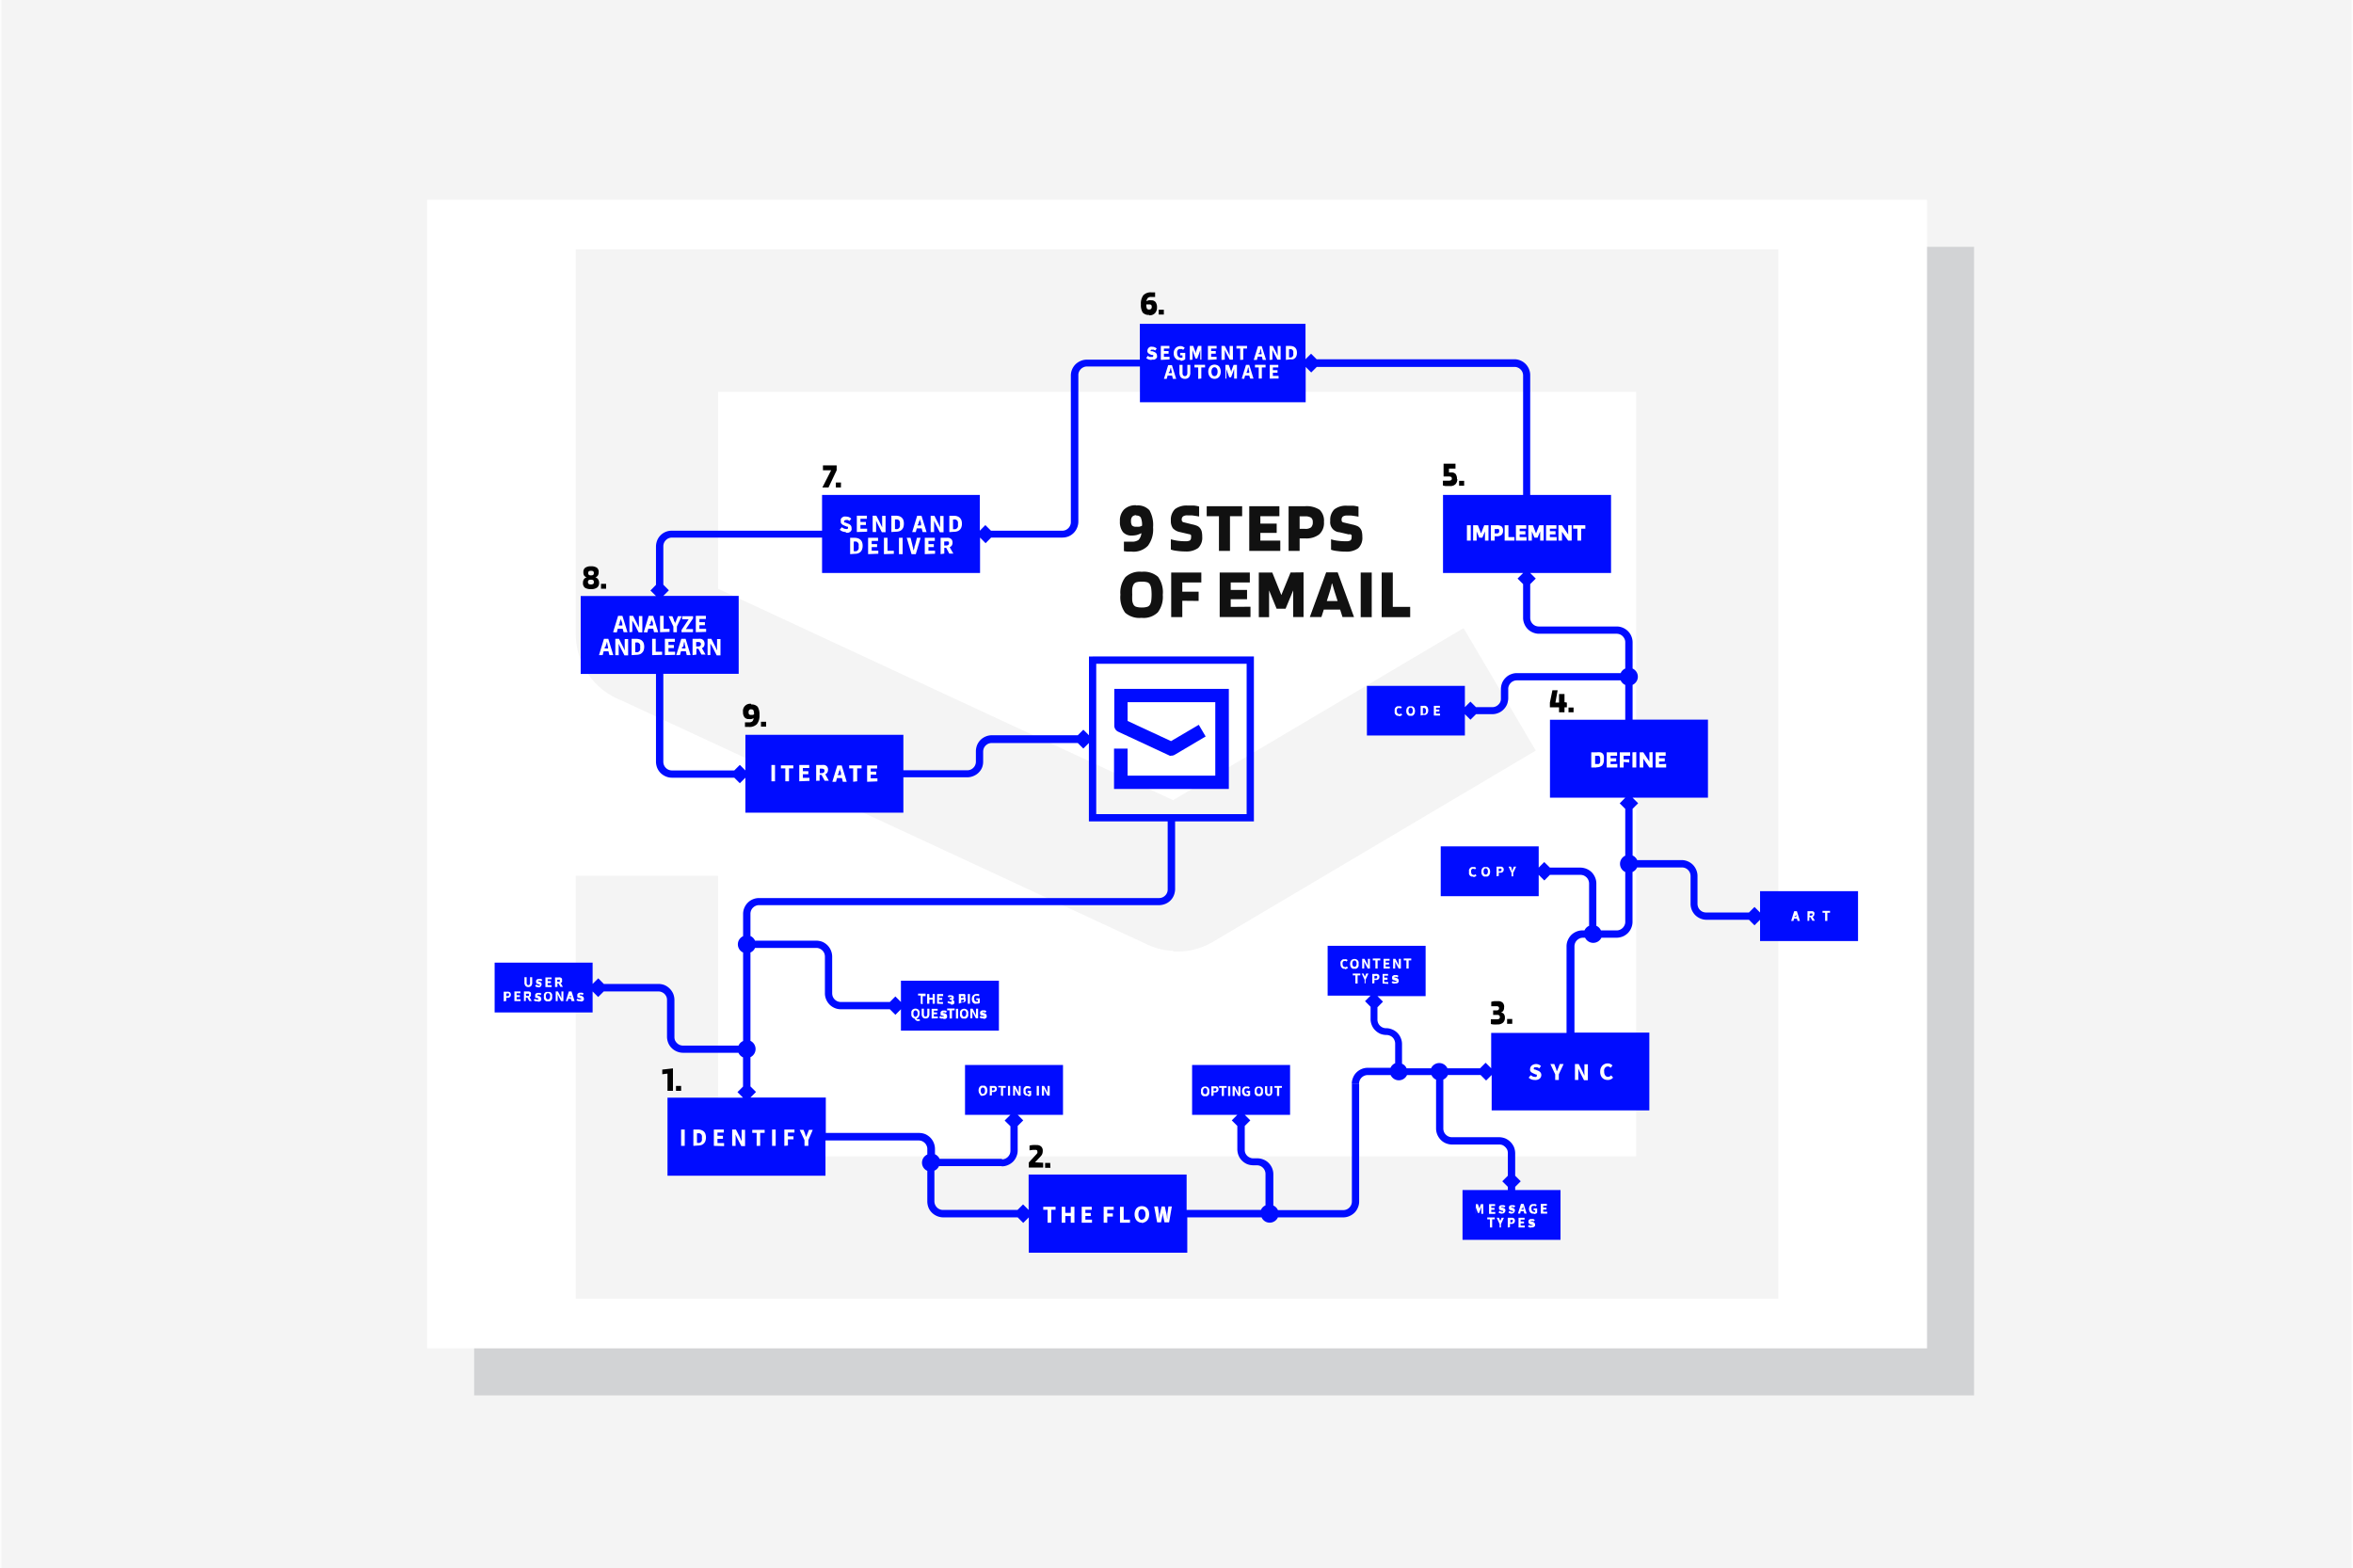 <?xml version="1.0" encoding="UTF-8"?> <svg xmlns="http://www.w3.org/2000/svg" viewBox="0 0 288.18 192.09"><defs><style>.cls-1{fill:#fcfcfc;}.cls-2{fill:#f4f4f4;}.cls-2,.cls-3,.cls-4,.cls-7{fill-rule:evenodd;}.cls-3{fill:#d2d3d5;}.cls-4,.cls-6{fill:#fff;}.cls-5,.cls-7{fill:#000cff;}.cls-8{fill:#111;}</style></defs><g id="Layer_2" data-name="Layer 2"><g id="Layer_1-2" data-name="Layer 1"><rect class="cls-1" width="288.18" height="192.09"></rect><g id="Layer_1-3" data-name="Layer_1"><polygon class="cls-2" points="288.01 192.09 0.17 192.09 0.17 0 288.01 0 288.01 192.09"></polygon><polygon class="cls-3" points="58.07 30.23 241.77 30.23 241.77 170.9 58.07 170.9 58.07 30.23"></polygon><polygon class="cls-4" points="52.31 24.47 236.01 24.47 236.01 165.14 52.31 165.14 52.31 24.47"></polygon><path class="cls-2" d="M143.68,116.45l-.31,0a9.19,9.19,0,0,1-1.15-.19l-.27-.06a8.87,8.87,0,0,1-1.61-.6L76.1,85.78a8.7,8.7,0,0,1-5.58-8.13V30.55H217.8v128.5H70.52V107.26H87.94v34.37H200.38V48H87.94V72.11L143.67,98l35.58-21.07,8.84,15-39.5,23.4a8.54,8.54,0,0,1-4.91,1.2Z"></path><path class="cls-5" d="M152.68,81.3H134.26V99.71h18.42Zm-29.62,55.92.69-.68h-5.56v-6.11h12v6.11h-5.55l.68.68-.68.68v3h0a1.85,1.85,0,0,1-.15.74,2,2,0,0,1-.42.64,2.09,2.09,0,0,1-.64.42,1.88,1.88,0,0,1-.74.15V142a1.06,1.06,0,0,0,.4-.08,1,1,0,0,0,.35-.23,1.27,1.27,0,0,0,.23-.34,1.15,1.15,0,0,0,.08-.41h0v-3l-.69-.68ZM133.82,80.4h19.75v20.2h-9.65v8.31a2.12,2.12,0,0,1-.15.74,1.88,1.88,0,0,1-1.06,1.06,2.12,2.12,0,0,1-.74.15h-49a1,1,0,0,0-.41.08,1.08,1.08,0,0,0-.34.23,1,1,0,0,0-.23.34,1.07,1.07,0,0,0-.08.41h0v2.72a1.11,1.11,0,0,1,.56.57h7.5a2.12,2.12,0,0,1,.75.14,2.08,2.08,0,0,1,.63.43,2,2,0,0,1,.57,1.37v4.51a1.15,1.15,0,0,0,.08.41,1.08,1.08,0,0,0,.57.57,1.15,1.15,0,0,0,.41.08h6l.68-.68.68.68v-2.61h12v6.11h-12v-2.61l-.68.68-.68-.68h-6a1.93,1.93,0,0,1-.75-.15,2,2,0,0,1-.63-.42,2,2,0,0,1-.42-.64,1.85,1.85,0,0,1-.15-.74v-4.5a1.07,1.07,0,0,0-.08-.41,1,1,0,0,0-.23-.34,1.08,1.08,0,0,0-.34-.23,1,1,0,0,0-.41-.08h-7.5a1.09,1.09,0,0,1-.56.56v10.82a1.11,1.11,0,0,1,0,2v3.58l.68.68-.68.68h9.23v4.34h11.42a2.12,2.12,0,0,1,.75.14,2.08,2.08,0,0,1,.63.43,2,2,0,0,1,.57,1.38h0v.66a1.09,1.09,0,0,1,.56.56h7.65v.89H115a1.09,1.09,0,0,1-.56.56v3.75h0a1.08,1.08,0,0,0,.31.75,1,1,0,0,0,.34.23,1.06,1.06,0,0,0,.4.08h9.13l.68-.68.68.68v-4.34h19.35v4.34h9.1a1.09,1.09,0,0,1,.56-.56v-3.83a1.07,1.07,0,0,0-.65-1,1.15,1.15,0,0,0-.41-.08h-.44a2.07,2.07,0,0,1-.74-.14,2,2,0,0,1-.64-.43,1.93,1.93,0,0,1-.42-.63,2.13,2.13,0,0,1-.15-.75V137.9l-.68-.68.68-.68H146v-6.11h12v6.11h-5.55l.68.68-.68.68v2.91a1.07,1.07,0,0,0,.07.41,1.13,1.13,0,0,0,.23.34,1.12,1.12,0,0,0,.35.23.9.9,0,0,0,.4.08H154a1.88,1.88,0,0,1,.74.15,1.83,1.83,0,0,1,.64.42,2,2,0,0,1,.42.63,1.93,1.93,0,0,1,.15.75v3.83a1.09,1.09,0,0,1,.56.56h8a1.15,1.15,0,0,0,.41-.08,1.08,1.08,0,0,0,.34-.23,1.27,1.27,0,0,0,.23-.34,1.15,1.15,0,0,0,.08-.41v-14.4h.89v14.4a1.88,1.88,0,0,1-.15.74,2,2,0,0,1-.42.64,2.09,2.09,0,0,1-.64.42,1.88,1.88,0,0,1-.74.15h-8a1.11,1.11,0,0,1-1,.65,1.09,1.09,0,0,1-1-.65h-9.1v4.33H126V149.1l-.68.68-.68-.68h-9.13a2,2,0,0,1-1.37-.57,1.85,1.85,0,0,1-.43-.64,2.07,2.07,0,0,1-.14-.74h0V143.4a1.09,1.09,0,0,1-.65-1,1.11,1.11,0,0,1,.65-1v-.66h0a.91.91,0,0,0-.08-.41,1,1,0,0,0-.23-.34,1.08,1.08,0,0,0-.34-.23,1.11,1.11,0,0,0-.41-.08H101.1V144H81.75v-9.56H91l-.68-.68.68-.68V129.5a1.09,1.09,0,0,1-.56-.56h-6.8a2,2,0,0,1-1.37-.57,1.85,1.85,0,0,1-.43-.64,2.08,2.08,0,0,1-.15-.74v-4.51a1.05,1.05,0,0,0-.07-.4,1.13,1.13,0,0,0-.23-.34,1,1,0,0,0-.35-.23.9.9,0,0,0-.4-.08h-6.7l-.68.68-.68-.68V124h-12v-6.1h12v2.61l.69-.69.68.69h6.7a2.11,2.11,0,0,1,.74.14,2.06,2.06,0,0,1,1.06,1.06,2.12,2.12,0,0,1,.15.74V127a1.14,1.14,0,0,0,.07.41,1.11,1.11,0,0,0,.24.34,1,1,0,0,0,.34.23,1.06,1.06,0,0,0,.4.08h6.8a1.09,1.09,0,0,1,.56-.56V116.66a1.1,1.1,0,0,1,0-2v-2.72h0a1.93,1.93,0,0,1,.15-.75,2,2,0,0,1,.42-.63,1.88,1.88,0,0,1,.63-.42,1.93,1.93,0,0,1,.75-.15h49a1.06,1.06,0,0,0,.4-.08,1,1,0,0,0,.34-.23.93.93,0,0,0,.23-.34,1,1,0,0,0,.08-.41V100.6h-9.65V91l-.68.68L132,91H121.47a1.15,1.15,0,0,0-.41.08,1.08,1.08,0,0,0-.57.57,1.15,1.15,0,0,0-.08.41V93.3a1.93,1.93,0,0,1-.15.75,1.93,1.93,0,0,1-1.05,1,1.93,1.93,0,0,1-.75.15h-7.82v4.33H91.29V95.25l-.68.68-.68-.68H82.29a1.88,1.88,0,0,1-.74-.15,2.09,2.09,0,0,1-.64-.42,2,2,0,0,1-.42-.63,2.13,2.13,0,0,1-.15-.75V82.54H71.12V73h9.22l-.68-.68.68-.69v-4.7a2.13,2.13,0,0,1,.15-.75,1.93,1.93,0,0,1,.42-.63A1.9,1.9,0,0,1,82.29,65h18.39V60.62H120V65l.68-.69.69.69h8.72a1.07,1.07,0,0,0,.41-.08,1.13,1.13,0,0,0,.34-.23,1,1,0,0,0,.23-.35.9.9,0,0,0,.08-.4V46h0a1.93,1.93,0,0,1,.15-.75,2,2,0,0,1,.42-.63,2.09,2.09,0,0,1,.64-.42,1.88,1.88,0,0,1,.74-.15h6.5V39.66h20.29V44l.68-.68.68.68h24.21a1.93,1.93,0,0,1,.75.15,1.93,1.93,0,0,1,1.05,1.05,1.93,1.93,0,0,1,.15.75h0V60.62h9.9v9.56h-9.9l.68.68-.68.68v4.13a1.15,1.15,0,0,0,.08.41,1.08,1.08,0,0,0,.57.57,1.15,1.15,0,0,0,.41.08H198a1.93,1.93,0,0,1,.75.15,2,2,0,0,1,.63.42,1.88,1.88,0,0,1,.42.63,1.93,1.93,0,0,1,.15.75v3.2a1.1,1.1,0,0,1,0,2v4.26h9.23v9.56h-9.23l.68.68-.68.68v5.72a1.09,1.09,0,0,1,.56.56h5.44a1.93,1.93,0,0,1,.75.15,2,2,0,0,1,.63.42,2,2,0,0,1,.42.64,1.88,1.88,0,0,1,.15.74v3.41a1.15,1.15,0,0,0,.08.41,1.08,1.08,0,0,0,.57.57,1.15,1.15,0,0,0,.41.08h5.24l.68-.68.68.68v-2.61h12v6.11h-12v-2.61l-.68.68-.68-.68H209a1.85,1.85,0,0,1-.74-.15,2,2,0,0,1-.64-.42,2,2,0,0,1-.42-.63,1.93,1.93,0,0,1-.15-.75V107.3a1.15,1.15,0,0,0-.08-.41,1.08,1.08,0,0,0-.57-.57,1.11,1.11,0,0,0-.41-.08H200.5a1.09,1.09,0,0,1-.56.56v6.1a1.88,1.88,0,0,1-.15.74,1.92,1.92,0,0,1-.42.64,2,2,0,0,1-.63.42,2.13,2.13,0,0,1-.75.15h-1.86a1.11,1.11,0,0,1-2,0h-.24a.94.94,0,0,0-.41.08,1.08,1.08,0,0,0-.34.23,1,1,0,0,0-.23.34,1.06,1.06,0,0,0-.08.4v10.57H202V136H182.69v-4.34l-.68.68-.68-.68h-4a1.09,1.09,0,0,1-.56.56v6a1.07,1.07,0,0,0,.08.41,1,1,0,0,0,.23.34,1.08,1.08,0,0,0,.34.23,1,1,0,0,0,.41.08h5.79a2.12,2.12,0,0,1,.74.15,2.06,2.06,0,0,1,1.06,1.06,2.12,2.12,0,0,1,.15.74V144l.68.68-.68.68v.39h5.55v6.1h-12v-6.1h5.55v-.39l-.68-.68.68-.68v-2.77a1.05,1.05,0,0,0-.07-.4,1.22,1.22,0,0,0-.58-.58,1.05,1.05,0,0,0-.4-.07h-5.79a2.08,2.08,0,0,1-.74-.15,1.85,1.85,0,0,1-.64-.43,2,2,0,0,1-.57-1.37v-6a1.09,1.09,0,0,1-.56-.56h-3a1.1,1.1,0,0,1-2,0h-2.79a1.07,1.07,0,0,0-1,.65,1.15,1.15,0,0,0-.08.41h-.89a1.88,1.88,0,0,1,.15-.74,1.83,1.83,0,0,1,.42-.64,2,2,0,0,1,.63-.42,1.93,1.93,0,0,1,.75-.15h2.79a1.11,1.11,0,0,1,.57-.56v-2.4a1.06,1.06,0,0,0-.08-.4,1,1,0,0,0-.58-.58,1.06,1.06,0,0,0-.4-.08,2.12,2.12,0,0,1-.75-.14,2.08,2.08,0,0,1-.63-.43,1.79,1.79,0,0,1-.42-.63,1.93,1.93,0,0,1-.15-.75v-1.5l-.68-.69.68-.68H162.6v-6.1h12V122H168.7l.68.68-.68.69v1.5a1.07,1.07,0,0,0,.08.41,1,1,0,0,0,.23.34,1.08,1.08,0,0,0,.34.23,1,1,0,0,0,.41.08,1.88,1.88,0,0,1,.74.15,1.88,1.88,0,0,1,1.06,1.06,1.88,1.88,0,0,1,.15.74v2.4a1.09,1.09,0,0,1,.56.56h3a1.1,1.1,0,0,1,2,0h4l.68-.68.68.68v-4.33h9.23V115.9a1.88,1.88,0,0,1,.15-.74,2.09,2.09,0,0,1,.42-.64,2,2,0,0,1,.64-.42,1.88,1.88,0,0,1,.74-.15h.25a1.09,1.09,0,0,1,.56-.56v-5.18a1.06,1.06,0,0,0-.08-.4,1,1,0,0,0-.23-.35,1.27,1.27,0,0,0-.34-.23,1.15,1.15,0,0,0-.41-.08h-3.74l-.68.69-.69-.69v2.61h-12v-6.1h12v2.6l.68-.68.69.68h3.74a2.08,2.08,0,0,1,.74.15,2,2,0,0,1,.64.42,2.09,2.09,0,0,1,.42.64,1.88,1.88,0,0,1,.15.74v5.18a1.09,1.09,0,0,1,.56.56H198a.9.9,0,0,0,.4-.08,1.08,1.08,0,0,0,.57-.57.91.91,0,0,0,.08-.41V106.8a1.1,1.1,0,0,1,0-2V99.07l-.68-.68.68-.69h-9.22V88.15h9.22V83.89a1.09,1.09,0,0,1-.56-.56H185.77a1.06,1.06,0,0,0-.4.08,1,1,0,0,0-.34.23,1.08,1.08,0,0,0-.23.34.94.94,0,0,0-.08.41v1.13a2.13,2.13,0,0,1-.15.75,1.91,1.91,0,0,1-.43.63,1.79,1.79,0,0,1-.63.42,1.92,1.92,0,0,1-.74.15h-2l-.68.68-.68-.68v2.61h-12V84h12v2.61l.68-.68.68.68h2a1.06,1.06,0,0,0,.4-.08,1,1,0,0,0,.34-.23.94.94,0,0,0,.31-.75V84.39a2.13,2.13,0,0,1,.15-.75,1.91,1.91,0,0,1,.43-.63,1.79,1.79,0,0,1,.63-.42,1.92,1.92,0,0,1,.74-.15h12.72a1.09,1.09,0,0,1,.56-.56v-3.2a.94.94,0,0,0-.08-.41,1.08,1.08,0,0,0-.23-.34,1,1,0,0,0-.34-.23,1.06,1.06,0,0,0-.4-.08h-9.51a1.88,1.88,0,0,1-.74-.15,1.88,1.88,0,0,1-1.06-1.06,1.88,1.88,0,0,1-.15-.74V71.54l-.68-.68.68-.68h-9.81V60.62h9.81V46h0a1.07,1.07,0,0,0-.08-.41,1.08,1.08,0,0,0-.57-.57.91.91,0,0,0-.41-.08H161.27l-.68.68-.68-.68v4.33l-20.3,0V44.89h-6.48a.91.91,0,0,0-.41.08,1.08,1.08,0,0,0-.57.57.91.91,0,0,0-.08.41h0V63.89a2,2,0,0,1-.57,1.38,2,2,0,0,1-.64.43,2.07,2.07,0,0,1-.74.14h-8.73l-.68.69-.68-.69v4.34H100.68V65.84H82.3a1.11,1.11,0,0,0-.41.08,1,1,0,0,0-.34.24,1,1,0,0,0-.23.34,1.06,1.06,0,0,0-.08.4v4.71l.68.69-.68.68h9.23v9.55H81.24V93.3a1.15,1.15,0,0,0,.08.41,1.08,1.08,0,0,0,.23.34,1,1,0,0,0,.34.23,1.07,1.07,0,0,0,.41.08h7.63l.68-.68.68.68V90h19.35v4.34h7.83a1.06,1.06,0,0,0,.4-.08,1,1,0,0,0,.34-.23.93.93,0,0,0,.23-.34,1,1,0,0,0,.08-.41V92a2.13,2.13,0,0,1,.15-.75,2,2,0,0,1,.42-.63,2,2,0,0,1,1.38-.57H132l.68-.68.69.68V80.41h.44Z"></path><path class="cls-6" d="M83.42,140.34v-2h.44v2Zm1.5,0v-2h.55a1.31,1.31,0,0,1,.41.06,1,1,0,0,1,.31.17.76.76,0,0,1,.2.31,1.33,1.33,0,0,1,.07.43,1.4,1.4,0,0,1-.07.44.83.83,0,0,1-.2.31.75.75,0,0,1-.3.18,1.23,1.23,0,0,1-.39.06Zm.44-.36h.09a.85.85,0,0,0,.23,0,.45.45,0,0,0,.17-.11.4.4,0,0,0,.11-.19.87.87,0,0,0,0-.3.85.85,0,0,0,0-.29.4.4,0,0,0-.11-.19.42.42,0,0,0-.17-.1.85.85,0,0,0-.23,0h-.09V140Zm2.07.36v-2h1.22v.37h-.78v.4h.67v.37h-.67V140h.81v.37Zm2.24,0v-2h.46l.51,1,.19.44h0c0-.11,0-.22,0-.35a2.36,2.36,0,0,1,0-.37v-.69h.42v2h-.46l-.51-1-.19-.42h0c0,.1,0,.22,0,.35a2.17,2.17,0,0,1,0,.36v.69Zm3,0v-1.59h-.54v-.37h1.52v.37H93.1v1.59Zm1.89,0v-2H95v2Zm1.5,0v-2h1.24v.37h-.8v.46h.68v.37h-.68v.76Zm2.47,0v-.7l-.59-1.26h.47l.18.45c0,.08.05.15.07.22a1.8,1.8,0,0,1,.08.21h0a1.8,1.8,0,0,1,.08-.21c0-.07.05-.14.08-.22l.18-.45h.46L99,139.64v.7Z"></path><path class="cls-6" d="M128.3,149.75v-1.58h-.53v-.37h1.51v.37h-.53v1.58Zm1.73,0V147.8h.44v.75h.67v-.75h.45v1.95h-.45v-.81h-.67v.81Zm2.45,0V147.8h1.23v.37h-.78v.39h.66v.37h-.66v.45h.81v.37Zm2.69,0V147.8h1.23v.37h-.79v.45h.68V149h-.68v.76Zm2,0V147.8h.45v1.58h.77v.37Zm2.68,0a.86.86,0,0,1-.36-.07,1,1,0,0,1-.28-.2.92.92,0,0,1-.18-.32,1.18,1.18,0,0,1-.07-.43,1.14,1.14,0,0,1,.07-.43.83.83,0,0,1,.18-.32.77.77,0,0,1,.28-.19,1,1,0,0,1,.72,0,.7.7,0,0,1,.28.19,1.13,1.13,0,0,1,.19.32,1.57,1.57,0,0,1,0,.86,1.13,1.13,0,0,1-.19.32.84.84,0,0,1-.28.2A.86.86,0,0,1,139.85,149.79Zm0-.38a.37.37,0,0,0,.32-.17.85.85,0,0,0,.12-.48.75.75,0,0,0-.12-.45.37.37,0,0,0-.32-.17.36.36,0,0,0-.32.17.83.83,0,0,0-.11.45.85.85,0,0,0,.11.48A.39.39,0,0,0,139.85,149.41Zm1.87.34-.36-1.95h.45l.13.91c0,.1,0,.21,0,.31s0,.21,0,.31h0l.06-.31.06-.31.21-.91h.38l.21.91.06.31c0,.1,0,.2.05.31h0a2.91,2.91,0,0,1,0-.31c0-.1,0-.21,0-.31l.13-.91h.42l-.34,1.95h-.56l-.19-.89c0-.07,0-.15-.05-.23l0-.22h0c0,.07,0,.15,0,.22s0,.16,0,.23l-.19.89Z"></path><path class="cls-6" d="M187.94,132.27a1,1,0,0,1-.38-.07,1.08,1.08,0,0,1-.34-.21l.25-.3.23.14a.57.57,0,0,0,.25.06.41.41,0,0,0,.21,0,.18.18,0,0,0,.06-.14.11.11,0,0,0,0-.08l0-.06-.09,0-.12-.05-.25-.11-.15-.08a.69.69,0,0,1-.13-.11,1.09,1.09,0,0,1-.08-.15.42.42,0,0,1,0-.2.54.54,0,0,1,.05-.22.7.7,0,0,1,.15-.19.66.66,0,0,1,.22-.12.84.84,0,0,1,.62,0,.81.81,0,0,1,.29.19l-.22.28a1.06,1.06,0,0,0-.2-.12.65.65,0,0,0-.21,0,.3.3,0,0,0-.18,0,.14.14,0,0,0-.07.13.24.24,0,0,0,0,.08.18.18,0,0,0,.07.05l.09,0,.12.05.25.1a.75.75,0,0,1,.28.2.52.52,0,0,1,.11.33.64.64,0,0,1-.05.24.55.55,0,0,1-.15.19.73.73,0,0,1-.23.13,1,1,0,0,1-.31.05Zm2.53,0v-.69l-.59-1.26h.48l.17.45a1.8,1.8,0,0,1,.08.21c0,.07,0,.14.08.22h0c0-.08.06-.15.08-.22l.09-.21.17-.45h.47l-.59,1.26v.69Zm2.42,0v-1.95h.46l.51,1,.19.43h0c0-.1,0-.22,0-.35a2.23,2.23,0,0,1,0-.36v-.69h.42v1.95H194l-.51-1-.19-.43h0l0,.35a2.17,2.17,0,0,1,0,.36v.69Zm4,0a1,1,0,0,1-.35-.06.88.88,0,0,1-.3-.2.86.86,0,0,1-.19-.31,1.14,1.14,0,0,1-.07-.43,1.2,1.2,0,0,1,.07-.44,1.16,1.16,0,0,1,.2-.32,1,1,0,0,1,.3-.2.84.84,0,0,1,.35-.07.63.63,0,0,1,.34.08,1.21,1.21,0,0,1,.25.17l-.23.29a.83.83,0,0,0-.16-.12.47.47,0,0,0-.38,0,.37.37,0,0,0-.15.13.54.54,0,0,0-.1.2.71.71,0,0,0,0,.26.73.73,0,0,0,.13.47.41.41,0,0,0,.34.17.53.53,0,0,0,.38-.19l.24.28a.8.8,0,0,1-.63.29Z"></path><path class="cls-6" d="M195.55,94h-.66V92.14h.66a1.89,1.89,0,0,1,.46,0,.59.59,0,0,1,.27.15.62.62,0,0,1,.15.29,1.87,1.87,0,0,1,0,.45,1,1,0,0,1-.21.72,1,1,0,0,1-.71.22Zm.37-1.34a.27.27,0,0,0-.12-.09.81.81,0,0,0-.25,0h-.19v1h.19a.7.7,0,0,0,.24,0,.25.25,0,0,0,.13-.09.77.77,0,0,0,.06-.15,1.63,1.63,0,0,0,0-.24,1.85,1.85,0,0,0,0-.25A1.16,1.16,0,0,0,195.92,92.68Zm2.16.91V94h-1.3V92.14h1.27v.42h-.8v.31h.69v.39h-.69v.33Zm.77-.25V94h-.47V92.14h1.27v.42h-.8V93h.69v.39Zm1.55-1.2V94h-.47V92.14Zm2,0V94H202l-.74-1.08V94h-.44V92.14h.44l.75,1.13V92.14Zm1.66,1.45V94h-1.29V92.14H204v.42h-.81v.31h.7v.39h-.7v.33Z"></path><path class="cls-6" d="M180.13,64.33v1.88h-.47V64.33Zm2.17,0v1.88h-.43V65.08l-.32.77h-.38l-.32-.77v1.13h-.43V64.33H181l.39,1,.39-1Zm.76,1.35v.53h-.47V64.33h.69a1,1,0,0,1,.62.15.63.63,0,0,1,.18.51.64.64,0,0,1-.19.52.86.86,0,0,1-.6.17Zm.55-.69a.22.22,0,0,0-.07-.19.54.54,0,0,0-.26,0h-.22v.53h.22a.37.37,0,0,0,.26-.07.26.26,0,0,0,.07-.22Zm1.87.79v.43h-1.2V64.33h.46v1.45Zm1.48,0v.43h-1.3V64.33h1.27v.42h-.81v.31h.7v.39h-.7v.33Zm2.1-1.45v1.88h-.43V65.08l-.32.77h-.38l-.32-.77v1.13h-.43V64.33h.56l.38,1,.4-1Zm1.59,1.45v.43h-1.3V64.33h1.27v.42h-.8v.31h.69v.39h-.69v.33Zm1.84-1.45v1.88h-.44l-.75-1.08v1.08h-.43V64.33h.44l.75,1.13V64.33Zm1.67,0v.42h-.51v1.46h-.46V64.75h-.52v-.42Z"></path><path class="cls-6" d="M103.58,65.16a1.34,1.34,0,0,1-.39-.07,1,1,0,0,1-.34-.22l.25-.3a1,1,0,0,0,.24.15.54.54,0,0,0,.25.06.34.34,0,0,0,.2,0,.16.16,0,0,0,.07-.14.19.19,0,0,0,0-.08.17.17,0,0,0-.06-.06l-.09,0-.11-.05-.26-.11a.61.61,0,0,1-.14-.07.74.74,0,0,1-.13-.12.38.38,0,0,1-.09-.15.54.54,0,0,1,0-.19.59.59,0,0,1,0-.23.49.49,0,0,1,.14-.18.65.65,0,0,1,.23-.13.79.79,0,0,1,.28,0,1,1,0,0,1,.33.06,1,1,0,0,1,.3.2l-.23.28a.67.67,0,0,0-.19-.12.49.49,0,0,0-.21,0,.29.29,0,0,0-.19.05.15.15,0,0,0-.06.13.08.08,0,0,0,0,.07s0,0,.06.06l.1,0,.11.05.26.1a.65.65,0,0,1,.28.2.48.48,0,0,1,.1.33.46.46,0,0,1,0,.23.56.56,0,0,1-.14.2.73.73,0,0,1-.23.13,1,1,0,0,1-.31,0h0Zm1.36,0v-2h1.23v.38h-.79v.39h.67v.37h-.67v.45h.82v.37Zm1.94,0v-2h.45l.51,1,.2.43h0c0-.11,0-.22,0-.35s0-.25,0-.37v-.69h.42v2H108l-.51-1-.19-.42h0c0,.11,0,.22,0,.35s0,.24,0,.36v.69Zm2.29,0v-2h.55a1.31,1.31,0,0,1,.41.06.87.87,0,0,1,.31.18.93.93,0,0,1,.2.3,1.35,1.35,0,0,1,.06.43,1.42,1.42,0,0,1-.06.44.87.87,0,0,1-.2.31.75.75,0,0,1-.3.18,1.23,1.23,0,0,1-.39.06Zm.44-.36h.09a.73.73,0,0,0,.22,0,.42.42,0,0,0,.18-.11.43.43,0,0,0,.11-.19.87.87,0,0,0,0-.3.85.85,0,0,0,0-.29.5.5,0,0,0-.11-.19.4.4,0,0,0-.18-.1.73.73,0,0,0-.22,0h-.09v1.24Zm2.82-.63-.05.18h.42l0-.18c0-.1,0-.2-.08-.31a3,3,0,0,0-.08-.32h0c0,.1,0,.21-.07.32s-.05.21-.08.31Zm-.71,1,.61-2h.53l.62,2H113l-.12-.46h-.6l-.12.46Zm2.26,0v-2h.46l.51,1,.19.43h0c0-.11,0-.22,0-.35a2.36,2.36,0,0,1,0-.37v-.69h.42v2h-.45l-.52-1-.19-.42h0c0,.11,0,.22,0,.35a2.17,2.17,0,0,1,0,.36v.69Zm2.29,0v-2h.56a1.25,1.25,0,0,1,.4.06.87.87,0,0,1,.31.18.79.79,0,0,1,.2.3,1.11,1.11,0,0,1,.07.43,1.16,1.16,0,0,1-.07.44.79.79,0,0,1-.5.49,1.14,1.14,0,0,1-.39.06Zm.45-.36h.08a.85.85,0,0,0,.23,0,.39.39,0,0,0,.17-.11.44.44,0,0,0,.12-.19,1.21,1.21,0,0,0,0-.3,1.19,1.19,0,0,0,0-.29.52.52,0,0,0-.12-.19.37.37,0,0,0-.17-.1.85.85,0,0,0-.23,0h-.08v1.24Zm-12.6,3.06v-2h.55a1.25,1.25,0,0,1,.4.06.79.79,0,0,1,.31.18.69.69,0,0,1,.2.3,1.14,1.14,0,0,1,.07.43,1.16,1.16,0,0,1-.07.44.74.74,0,0,1-.19.31.92.92,0,0,1-.3.18,1.25,1.25,0,0,1-.4.06Zm.44-.36h.08a.8.8,0,0,0,.23,0,.4.4,0,0,0,.17-.1.56.56,0,0,0,.12-.2,1.21,1.21,0,0,0,0-.3,1.19,1.19,0,0,0,0-.29.52.52,0,0,0-.12-.19.32.32,0,0,0-.17-.1.8.8,0,0,0-.23,0h-.08v1.24Zm1.76.36v-2h1.22v.38h-.78v.39h.66V67h-.66v.45h.81v.37Zm1.94,0v-2h.44v1.59h.77v.37Zm1.84,0v-2h.45v2Zm1.54,0-.59-2h.47l.23.92c0,.11.06.21.08.31s0,.21.08.31h0c0-.1.06-.21.08-.31s0-.2.08-.31l.23-.92h.45l-.59,2Zm1.62,0v-2h1.23v.38h-.78v.39h.66V67h-.66v.45h.81v.37Zm1.94,0v-2h.71a1.36,1.36,0,0,1,.29,0,.66.66,0,0,1,.24.11.4.4,0,0,1,.16.18.65.65,0,0,1,.06.29.64.64,0,0,1-.09.36.61.61,0,0,1-.26.21l.45.78h-.5l-.37-.7h-.24v.7Zm.44-1.06h.23a.41.41,0,0,0,.27-.07.27.27,0,0,0,.09-.22.23.23,0,0,0-.09-.2.5.5,0,0,0-.27,0h-.23Z"></path><path class="cls-6" d="M75.8,76.43l0,.18h.42l0-.18c0-.1-.05-.2-.08-.31A3,3,0,0,0,76,75.8h0c0,.1,0,.21-.07.32s0,.21-.08.31Zm-.71,1,.61-2h.53l.62,2h-.47L76.26,77h-.6l-.12.46Zm2,0v-2h.45l.51,1,.2.43h0c0-.11,0-.22,0-.35s0-.25,0-.37v-.69h.42v2h-.45l-.51-1L77.44,76h0c0,.11,0,.22,0,.35s0,.24,0,.36v.69Zm2.46-1,0,.18h.42l0-.18c0-.1,0-.2-.08-.31s-.05-.22-.08-.32h0c0,.1,0,.21-.08.32s0,.21-.07.31Zm-.71,1,.61-2H80l.61,2H80.1L80,77h-.6l-.12.46Zm2,0v-2h.44v1.59H82v.37Zm1.63,0v-.7l-.59-1.26h.47l.18.45c0,.08,0,.15.08.22s0,.14.08.22h0c0-.08,0-.15.08-.22a1.43,1.43,0,0,0,.08-.22l.18-.45h.46l-.59,1.26v.7Zm1,0v-.27l.87-1.31h-.79v-.38h1.33v.27L84,77.05h.87v.37Zm1.75,0v-2h1.23v.38h-.79v.39h.67v.37h-.67v.45h.82v.37ZM74.06,79.24l0,.18h.41l0-.18a3,3,0,0,1-.08-.32c0-.11,0-.21-.08-.32h0c0,.11,0,.22-.08.32a2.33,2.33,0,0,1-.08.31Zm-.7,1,.61-2h.53l.61,2h-.47l-.12-.47h-.59l-.12.47h-.45Zm2,0v-2h.45l.51,1,.19.43h0c0-.1,0-.22,0-.34s0-.26,0-.37v-.69h.42v2h-.45l-.51-1-.2-.43h0c0,.11,0,.23,0,.35s0,.25,0,.36v.7Zm2,0v-2h.55a1.27,1.27,0,0,1,.41.06.73.73,0,0,1,.31.17.79.79,0,0,1,.2.3,1.4,1.4,0,0,1,.07.44,1.45,1.45,0,0,1-.07.44.79.79,0,0,1-.2.3.67.67,0,0,1-.3.19,1.23,1.23,0,0,1-.39.06Zm.44-.36h.09a.85.85,0,0,0,.23,0,.62.62,0,0,0,.17-.11.4.4,0,0,0,.11-.19.87.87,0,0,0,0-.3.78.78,0,0,0,0-.29.36.36,0,0,0-.11-.19.62.62,0,0,0-.17-.11.85.85,0,0,0-.23,0h-.09v1.25Zm2.07.36v-2h.44v1.58h.78v.38Zm1.56,0v-2h1.22v.37h-.78V79h.66v.37h-.66v.45h.81v.38Zm2.1-1,0,.18h.42l0-.18-.09-.32c0-.11,0-.21-.07-.32h0a3,3,0,0,1-.07.32c0,.11,0,.22-.08.31Zm-.71,1,.62-2h.53l.61,2h-.47L84,79.76h-.6l-.12.47Zm2,0v-2h.71a1.36,1.36,0,0,1,.29,0,.64.64,0,0,1,.24.1.49.49,0,0,1,.16.19.73.73,0,0,1,0,.64.53.53,0,0,1-.26.21l.45.79h-.5l-.37-.71h-.25v.71Zm.44-1.06h.23a.48.48,0,0,0,.27-.07.28.28,0,0,0,.09-.22.22.22,0,0,0-.09-.2.49.49,0,0,0-.27-.06h-.23Zm1.4,1.06v-2h.46l.51,1,.19.43h0c0-.1,0-.22,0-.34a2.42,2.42,0,0,1,0-.37v-.69h.42v2h-.46l-.51-1L87,78.82h0l0,.35a2.3,2.3,0,0,1,0,.36v.7Z"></path><path class="cls-6" d="M94.48,95.69v-2h.44v2Zm1.7,0V94.11h-.54v-.37h1.52v.37h-.53v1.58Zm1.71,0v-2h1.22v.37h-.78v.39H99v.37h-.67v.45h.81v.37Zm2.07,0v-2h.7a1.29,1.29,0,0,1,.29,0,.58.58,0,0,1,.24.1.43.43,0,0,1,.16.19.5.5,0,0,1,.06.29.63.63,0,0,1-.09.35.51.51,0,0,1-.25.21l.44.79H101l-.38-.71h-.24v.71H100Zm.44-1h.22a.41.41,0,0,0,.27-.08.25.25,0,0,0,.09-.21.2.2,0,0,0-.09-.2.49.49,0,0,0-.27-.06h-.22Zm2.25.06-.05.18H103l0-.18c0-.09,0-.2-.08-.31s0-.21-.08-.32h0c0,.11,0,.21-.07.32s0,.22-.08.31Zm-.71,1,.61-2h.54l.61,2h-.47l-.12-.46h-.6l-.12.46Zm2.55,0V94.11H104v-.37h1.52v.37h-.54v1.58Zm1.71,0v-2h1.23v.37h-.79v.39h.67v.37h-.67v.45h.82v.37Z"></path><path class="cls-6" d="M141,44.08a1,1,0,0,1-.33-.06.79.79,0,0,1-.29-.18l.21-.26a.86.86,0,0,0,.2.13.59.59,0,0,0,.22,0,.25.25,0,0,0,.17,0,.14.14,0,0,0,.06-.12.07.07,0,0,0,0-.06.1.1,0,0,0,0-.05l-.08,0-.1,0-.22-.09-.12-.07a.48.48,0,0,1-.11-.09.57.57,0,0,1-.08-.13.47.47,0,0,1,0-.17.41.41,0,0,1,.05-.19.48.48,0,0,1,.12-.16.59.59,0,0,1,.19-.11.86.86,0,0,1,.24,0,.82.82,0,0,1,.54.22l-.19.24a.7.7,0,0,0-.17-.09.34.34,0,0,0-.18,0,.22.22,0,0,0-.15,0,.14.14,0,0,0-.06.11.08.08,0,0,0,0,.07s0,0,.05,0l.08,0,.1,0,.22.09a.61.61,0,0,1,.24.17.44.44,0,0,1,.09.29.41.41,0,0,1,0,.19.43.43,0,0,1-.13.17.59.59,0,0,1-.19.11.77.77,0,0,1-.27,0Zm1.17,0V42.37h1.05v.32h-.67V43h.57v.32h-.57v.38h.69v.32Zm2.4,0a1.13,1.13,0,0,1-.32,0,.65.65,0,0,1-.26-.17.81.81,0,0,1-.18-.26,1.12,1.12,0,0,1-.06-.38,1.06,1.06,0,0,1,.06-.37,1.12,1.12,0,0,1,.18-.28.9.9,0,0,1,.26-.17.87.87,0,0,1,.32-.06.59.59,0,0,1,.31.07.94.94,0,0,1,.22.15l-.2.24a.67.67,0,0,0-.14-.09.34.34,0,0,0-.18,0,.39.39,0,0,0-.18,0,.45.45,0,0,0-.14.1.56.56,0,0,0-.09.17.85.85,0,0,0,0,.23.6.6,0,0,0,.12.4.41.41,0,0,0,.35.15l.1,0a.2.2,0,0,0,.08,0v-.29h-.28v-.3h.62v.77a.69.69,0,0,1-.24.14.79.79,0,0,1-.32.06Zm1.15,0V42.37h.42l.27.75c0,.05,0,.1.05.15s0,.11,0,.16h0s0-.1,0-.16,0-.1,0-.15l.27-.75h.41v1.68H147V43.3s0-.1,0-.15l0-.15s0-.09,0-.13h0l-.13.39-.24.65h-.21l-.24-.65-.13-.39h0s0,.08,0,.13,0,.1,0,.15,0,.1,0,.15v.75Zm2.22,0V42.37H149v.32h-.67V43h.57v.32h-.57v.38H149v.32Zm1.66,0V42.37H150l.44.84.16.37h0l0-.3c0-.11,0-.21,0-.31v-.6H151v1.68h-.39l-.44-.83-.17-.37h0q0,.13,0,.3a1.67,1.67,0,0,1,0,.31v.59Zm2.29,0V42.69h-.46v-.32h1.3v.32h-.46v1.36Zm2.27-.85,0,.16h.35l0-.16-.06-.26c0-.1-.05-.19-.07-.28h0l-.06.28c0,.09,0,.18-.07.26Zm-.61.85.52-1.68h.46l.53,1.68h-.41l-.1-.4h-.51l-.1.4Zm1.94,0V42.37h.39l.44.84.16.37h0q0-.13,0-.3c0-.11,0-.21,0-.31v-.6h.36v1.68h-.39l-.44-.83-.17-.37h0l0,.3c0,.11,0,.21,0,.31v.59Zm2,0V42.37H158a1.29,1.29,0,0,1,.35.05.74.74,0,0,1,.26.15.78.78,0,0,1,.17.26,1.08,1.08,0,0,1,.06.38,1.06,1.06,0,0,1-.06.37.62.62,0,0,1-.17.27.7.7,0,0,1-.25.15.93.93,0,0,1-.34,0Zm.38-.3h.07a.6.6,0,0,0,.2,0,.38.38,0,0,0,.15-.09.69.69,0,0,0,.1-.17.9.9,0,0,0,0-.25,1,1,0,0,0,0-.26.62.62,0,0,0-.1-.16.28.28,0,0,0-.15-.08.6.6,0,0,0-.2,0h-.07Zm-14.72,1.77,0,.15h.36l0-.15a2.68,2.68,0,0,0-.07-.27c0-.09,0-.19-.06-.27h0c0,.09-.05.18-.07.27a2.68,2.68,0,0,1-.07.27Zm-.6.85.52-1.68h.46l.52,1.68h-.4l-.1-.4H143l-.11.4Zm2.57,0a.67.67,0,0,1-.5-.19,1,1,0,0,1-.17-.62v-.9h.38v.94a.57.57,0,0,0,.07.34.29.29,0,0,0,.44,0,.56.56,0,0,0,.08-.34v-.94h.36v.9a.9.9,0,0,1-.17.62.63.63,0,0,1-.49.19Zm1.63,0V45h-.46v-.32h1.3V45h-.46v1.36Zm2,0a.75.75,0,0,1-.31-.06.55.55,0,0,1-.24-.18.72.72,0,0,1-.16-.27,1.17,1.17,0,0,1,0-.74.92.92,0,0,1,.16-.27.51.51,0,0,1,.24-.16.75.75,0,0,1,.31-.06.81.81,0,0,1,.31.06.63.63,0,0,1,.24.16.84.84,0,0,1,.15.28,1,1,0,0,1,.06.36,1.06,1.06,0,0,1-.06.37.7.7,0,0,1-.15.27.69.69,0,0,1-.24.18A.81.81,0,0,1,148.71,46.4Zm0-.33a.32.32,0,0,0,.27-.15.68.68,0,0,0,.1-.4.63.63,0,0,0-.1-.39.32.32,0,0,0-.27-.15.32.32,0,0,0-.28.15.7.7,0,0,0-.1.39.76.76,0,0,0,.1.4A.32.32,0,0,0,148.71,46.07Zm1.33.3V44.69h.41l.27.74s0,.11.05.16l0,.15h0l0-.15c0-.05,0-.11,0-.16l.27-.74h.41v1.68h-.34v-.76a.71.71,0,0,0,0-.15l0-.14a.59.59,0,0,1,0-.14h0l-.14.4-.24.64h-.21l-.24-.64-.13-.4h0s0,.09,0,.14,0,.09,0,.14,0,.11,0,.15,0,.1,0,.14v.62Zm2.6-.85,0,.15H153l0-.15a2.68,2.68,0,0,0-.07-.27c0-.09,0-.19-.06-.27h0a2.68,2.68,0,0,0-.07.27,2.68,2.68,0,0,1-.07.27Zm-.6.85.52-1.68H153l.52,1.68h-.4L153,46h-.51l-.11.4Zm2.08,0V45h-.46v-.32H155V45h-.46v1.36Zm1.35,0V44.69h1.05V45h-.67v.34h.57v.31h-.57v.39h.7v.32Z"></path><path d="M82.42,133.6h-.67v-2.11l-.64.08V131l1.31-.15v2.74Zm1,0h-.63V133h.63Z"></path><path d="M127.76,142.41V143H126v-.62l.92-1a.86.86,0,0,0,.13-.17.53.53,0,0,0,0-.18.2.2,0,0,0-.06-.15.25.25,0,0,0-.16-.05l-.33,0-.41.06v-.58a1.93,1.93,0,0,1,.4-.07,3.55,3.55,0,0,1,.46,0,.8.8,0,0,1,.56.18.66.66,0,0,1,.2.52,1.14,1.14,0,0,1-.06.39,1.1,1.1,0,0,1-.23.33l-.66.7Zm.89.62H128v-.6h.62Z"></path><path d="M184.21,123.39a.68.68,0,0,1-.1.4.51.51,0,0,1-.31.22h0a.48.48,0,0,1,.38.18.7.7,0,0,1,.13.46.78.78,0,0,1-.24.61,1,1,0,0,1-.68.21,3.64,3.64,0,0,1-.48,0,1.07,1.07,0,0,1-.32-.06v-.57l.31,0h.37a.69.69,0,0,0,.33-.06.23.23,0,0,0,.09-.21.26.26,0,0,0-.08-.21.45.45,0,0,0-.26-.06h-.48v-.55h.38a.45.45,0,0,0,.26-.06.25.25,0,0,0,.08-.2.22.22,0,0,0-.07-.19.38.38,0,0,0-.24-.06l-.26,0-.38,0v-.54a2,2,0,0,1,.38-.08l.46,0a.76.76,0,0,1,.55.18.69.69,0,0,1,.19.52Zm1,2h-.63v-.59h.63Z"></path><path d="M191.9,86.05v.58h-.29v.61h-.67v-.61h-1.12v-.58l.31-1.51h.64l-.27,1.51h.44V85h.67v1Zm.82,1.19h-.62v-.59h.62Z"></path><path d="M178.48,58.67a.86.86,0,0,1-.23.64.88.88,0,0,1-.65.22l-.54,0a1.81,1.81,0,0,1-.34-.07v-.59a1.75,1.75,0,0,0,.32,0l.37,0a.58.58,0,0,0,.31-.06.2.2,0,0,0,.09-.18.24.24,0,0,0-.09-.22.72.72,0,0,0-.32-.05H177l-.2,0V56.79h1.46v.6h-.8v.47h.28a.67.67,0,0,1,.54.2,1,1,0,0,1,.16.62Zm.84.82h-.62v-.6h.62Z"></path><path d="M140.76,38.57a1,1,0,0,1-.81-.29,1.75,1.75,0,0,1-.22-1,1.72,1.72,0,0,1,.3-1.12,1.25,1.25,0,0,1,1-.35h.26l.18,0v.56l-.21,0H141a.59.59,0,0,0-.42.12.68.68,0,0,0-.17.4,1.31,1.31,0,0,1,.29-.11,1.36,1.36,0,0,1,.29,0,.65.65,0,0,1,.54.22,1.05,1.05,0,0,1,.17.65,1,1,0,0,1-.25.71.9.9,0,0,1-.69.26Zm.3-.93a.46.46,0,0,0-.06-.28.33.33,0,0,0-.25-.07l-.18,0-.18,0a1.25,1.25,0,0,0,.08.51.29.29,0,0,0,.27.11.33.33,0,0,0,.24-.08.4.4,0,0,0,.08-.26Zm1.48.88h-.63v-.59h.63Z"></path><path d="M102.47,57v.6l-1,2.1h-.75l1.07-2.1h-1V57Zm.52,2.7h-.62v-.6H103Z"></path><path d="M73.37,71.37a.69.69,0,0,1-.24.59,1.15,1.15,0,0,1-.75.19,1.25,1.25,0,0,1-.76-.18.72.72,0,0,1-.22-.6.75.75,0,0,1,.12-.43.6.6,0,0,1,.34-.23.58.58,0,0,1-.32-.22.73.73,0,0,1-.09-.41.62.62,0,0,1,.22-.54,1.14,1.14,0,0,1,.71-.18,1.19,1.19,0,0,1,.72.17.63.63,0,0,1,.22.55.73.73,0,0,1-.1.41.55.55,0,0,1-.31.22.57.57,0,0,1,.34.24.7.7,0,0,1,.12.42Zm-.64-1.19a.26.26,0,0,0-.08-.21.45.45,0,0,0-.27-.06.43.43,0,0,0-.26.06.26.26,0,0,0-.08.21.3.3,0,0,0,.08.23.43.43,0,0,0,.26.06.47.47,0,0,0,.27-.06.3.3,0,0,0,.08-.23Zm0,1.1a.26.26,0,0,0-.08-.22.48.48,0,0,0-.28-.06.45.45,0,0,0-.27.06.25.25,0,0,0-.09.22.29.29,0,0,0,.08.23.43.43,0,0,0,.28.07.41.41,0,0,0,.28-.07c.06,0,.08-.12.08-.23Zm1.5.83h-.62v-.6h.62Z"></path><path d="M92,86.28a1,1,0,0,1,.8.29,1.87,1.87,0,0,1,.22,1,1.71,1.71,0,0,1-.31,1.11,1.25,1.25,0,0,1-1,.35h-.27l-.2,0v-.56h.47a.66.66,0,0,0,.42-.11.65.65,0,0,0,.17-.4,1.53,1.53,0,0,1-.29.11,1.27,1.27,0,0,1-.28,0,.66.66,0,0,1-.55-.22,1,1,0,0,1-.18-.65.88.88,0,0,1,1-1h0Zm0,.59a.3.3,0,0,0-.24.09.37.37,0,0,0-.08.26.45.45,0,0,0,.06.27.34.34,0,0,0,.25.07h.2l.16-.06a1.24,1.24,0,0,0-.07-.5.3.3,0,0,0-.28-.12ZM93.83,89H93.2v-.6h.63Z"></path><path class="cls-6" d="M112.77,122.93v-1h-.33v-.23h.92V122H113v1Zm.78,0v-1.19h.27v.46h.4v-.46h.27v1.19h-.27v-.5h-.4v.5Zm1.22,0v-1.19h.74V122H115v.23h.4v.23H115v.27h.49v.23Zm1.66,0a.51.51,0,0,1-.4-.17l.13-.17a.31.31,0,0,0,.11.09.32.32,0,0,0,.14,0,.29.29,0,0,0,.14,0,.14.14,0,0,0,0-.1.14.14,0,0,0,0-.07.13.13,0,0,0,0-.06l-.09,0h-.16v-.19h.13l.09,0,0,0a.14.14,0,0,0,0-.06.12.12,0,0,0,0-.1.15.15,0,0,0-.1,0,.27.27,0,0,0-.12,0,.46.46,0,0,0-.1.07l-.13-.16a.51.51,0,0,1,.16-.11.45.45,0,0,1,.2,0l.16,0a.52.52,0,0,1,.13.06.39.39,0,0,1,.08.1.29.29,0,0,1,0,.14.25.25,0,0,1,0,.15.33.33,0,0,1-.15.1h0a.32.32,0,0,1,.17.1.26.26,0,0,1,.06.18.32.32,0,0,1,0,.14.33.33,0,0,1-.09.11.35.35,0,0,1-.14.06.47.47,0,0,1-.17,0Zm1,0v-1.19H118a.46.46,0,0,1,.14,0l.09.09a.23.23,0,0,1,0,.14s0,.06,0,.08l0,.08-.05.06-.07,0h0l.09,0,.06.06a.22.22,0,0,1,0,.08.36.36,0,0,1,0,.11.33.33,0,0,1,0,.15.27.27,0,0,1-.1.11.61.61,0,0,1-.14.07l-.18,0Zm.26-.72h.13a.26.26,0,0,0,.14,0,.14.14,0,0,0,.05-.1.11.11,0,0,0-.05-.1.26.26,0,0,0-.14,0h-.13v.26Zm0,.51h.15c.15,0,.22-.06.22-.16s0-.09,0-.11a.27.27,0,0,0-.17,0h-.15Zm.84.21v-1.19h.26v1.19Zm1.07,0a.79.79,0,0,1-.23,0,.76.76,0,0,1-.19-.12.52.52,0,0,1-.12-.19.86.86,0,0,1,0-.52.53.53,0,0,1,.13-.2.54.54,0,0,1,.4-.16.43.43,0,0,1,.23,0,.56.56,0,0,1,.15.1l-.14.17-.1-.06a.25.25,0,0,0-.13,0,.24.24,0,0,0-.12,0,.23.23,0,0,0-.1.07.35.35,0,0,0-.07.12.78.78,0,0,0,0,.16.5.5,0,0,0,.08.29.34.34,0,0,0,.25.1h.07l.06,0v-.2h-.2v-.22H120v.54a.48.48,0,0,1-.17.1.56.56,0,0,1-.23,0Zm-7.47,1.59a.22.22,0,0,0,.19-.1.51.51,0,0,0,.07-.3.43.43,0,0,0-.07-.27.22.22,0,0,0-.19-.1.21.21,0,0,0-.19.1.43.43,0,0,0-.07.27.51.51,0,0,0,.07.3A.21.21,0,0,0,112.16,124.54Zm.39.53-.17,0a.52.52,0,0,1-.26-.17.35.35,0,0,1-.08-.13.53.53,0,0,1-.31-.2.75.75,0,0,1-.08-.18.8.8,0,0,1,0-.23.75.75,0,0,1,0-.26.59.59,0,0,1,.11-.19.39.39,0,0,1,.17-.11.51.51,0,0,1,.44,0,.45.45,0,0,1,.17.11,1,1,0,0,1,.11.2.93.93,0,0,1,0,.25.72.72,0,0,1-.11.4.43.43,0,0,1-.27.2.31.31,0,0,0,.11.09.4.4,0,0,0,.15,0h.13l.05.19-.09,0Zm.84-.31a.43.43,0,0,1-.35-.13.61.61,0,0,1-.13-.44v-.63h.27v.66a.35.35,0,0,0,.06.24.2.2,0,0,0,.3,0,.35.35,0,0,0,.06-.24v-.66h.26v.63a.66.66,0,0,1-.12.44.45.45,0,0,1-.35.13Zm.74,0v-1.18h.74v.22h-.47V124h.4v.22h-.4v.28h.49v.22Zm1.36,0a.59.59,0,0,1-.23,0,.57.57,0,0,1-.21-.13l.15-.18a.42.42,0,0,0,.14.09l.15,0a.23.23,0,0,0,.13,0,.09.09,0,0,0,0-.08.07.07,0,0,0,0,0l0,0,0,0-.07,0-.16-.07-.08,0-.08-.06a.31.31,0,0,1,0-.1.2.2,0,0,1,0-.11.32.32,0,0,1,0-.14.31.31,0,0,1,.09-.11.41.41,0,0,1,.13-.08.47.47,0,0,1,.17,0,.65.65,0,0,1,.2,0,.57.57,0,0,1,.18.12l-.14.17a.41.41,0,0,0-.11-.07.27.27,0,0,0-.13,0,.18.18,0,0,0-.11,0,.09.09,0,0,0,0,.08.07.07,0,0,0,0,0l0,0,.06,0,.07,0,.15.06a.43.43,0,0,1,.17.12.33.33,0,0,1,.06.21.35.35,0,0,1,0,.14.28.28,0,0,1-.08.11.39.39,0,0,1-.14.08.58.58,0,0,1-.19,0Zm.84,0v-1H116v-.22h.92v.22h-.33v1Zm.78,0v-1.18h.27v1.18Zm1,0a.54.54,0,0,1-.22,0,.52.52,0,0,1-.17-.12.64.64,0,0,1-.11-.2.68.68,0,0,1,0-.26.75.75,0,0,1,0-.26.72.72,0,0,1,.11-.19.39.39,0,0,1,.17-.11.51.51,0,0,1,.44,0,.45.45,0,0,1,.17.11,1,1,0,0,1,.11.2.93.93,0,0,1,0,.25,1,1,0,0,1,0,.26.64.64,0,0,1-.11.2.66.66,0,0,1-.17.12A.54.54,0,0,1,118.14,124.76Zm0-.23a.22.22,0,0,0,.19-.1.5.5,0,0,0,.07-.29.43.43,0,0,0-.07-.27.22.22,0,0,0-.19-.1.21.21,0,0,0-.19.1.43.43,0,0,0-.07.27.5.5,0,0,0,.07.29A.21.21,0,0,0,118.14,124.53Zm.76.21v-1.18h.28l.3.59.12.26h0c0-.07,0-.14,0-.21a1.85,1.85,0,0,1,0-.23v-.41h.25v1.18h-.27l-.31-.59-.12-.26h0a1.49,1.49,0,0,1,0,.21,1.8,1.8,0,0,1,0,.22v.42Zm1.57,0a.62.62,0,0,1-.23,0,.57.57,0,0,1-.21-.13l.16-.18a.34.34,0,0,0,.14.09.4.4,0,0,0,.15,0,.19.19,0,0,0,.12,0,.09.09,0,0,0,0-.08.07.07,0,0,0,0,0l0,0-.06,0-.07,0-.15-.07-.09,0-.08-.06a.31.31,0,0,1-.05-.1.36.36,0,0,1,0-.11.32.32,0,0,1,0-.14.31.31,0,0,1,.09-.11.57.57,0,0,1,.13-.08.47.47,0,0,1,.17,0,.78.78,0,0,1,.21,0,.66.66,0,0,1,.17.12l-.13.17-.12-.07a.27.27,0,0,0-.13,0,.2.2,0,0,0-.11,0,.09.09,0,0,0,0,.08.43.43,0,0,0,0,0l0,0,.06,0,.07,0,.15.06a.47.47,0,0,1,.18.12.33.33,0,0,1,.06.21.35.35,0,0,1,0,.14.31.31,0,0,1-.09.11.32.32,0,0,1-.14.08.58.58,0,0,1-.19,0Z"></path><path class="cls-6" d="M64.71,120.89a.44.44,0,0,1-.35-.14.61.61,0,0,1-.13-.44v-.63h.27v.66a.4.4,0,0,0,.06.25.2.2,0,0,0,.3,0,.4.4,0,0,0,.06-.25v-.66h.26v.63a.66.66,0,0,1-.12.44.45.45,0,0,1-.35.14Zm1.26,0a.68.68,0,0,1-.23,0,.59.59,0,0,1-.2-.12l.15-.19a.52.52,0,0,0,.29.13.22.22,0,0,0,.13,0,.1.1,0,0,0,0-.08s0,0,0-.05l0,0,0,0-.07,0-.16-.07-.09,0-.07-.07-.06-.09a.5.5,0,0,1,0-.12.37.37,0,0,1,0-.14.44.44,0,0,1,.08-.11.47.47,0,0,1,.14-.08l.17,0a.51.51,0,0,1,.2,0,.42.42,0,0,1,.18.11l-.14.17-.12-.07-.12,0a.16.16,0,0,0-.11,0,.08.08,0,0,0-.05.08.08.08,0,0,0,0,0l0,0,0,0,.07,0,.16.07a.43.43,0,0,1,.17.12.35.35,0,0,1,0,.34.47.47,0,0,1-.09.12.37.37,0,0,1-.14.08.54.54,0,0,1-.19,0h0Zm.83,0v-1.18h.75v.22h-.48v.24h.4v.23h-.4v.27h.49v.22Zm1.18,0v-1.18h.43a.47.47,0,0,1,.17,0,.34.34,0,0,1,.15.06.36.36,0,0,1,.1.11.48.48,0,0,1,0,.18.41.41,0,0,1,0,.21.34.34,0,0,1-.16.13l.27.47h-.3l-.23-.42h-.14v.42Zm.27-.64h.14a.25.25,0,0,0,.16,0,.17.17,0,0,0,0-.13.14.14,0,0,0,0-.12.25.25,0,0,0-.16,0h-.14Zm-6.56,2.39v-1.18h.41a.5.5,0,0,1,.18,0,.34.34,0,0,1,.15.06.23.23,0,0,1,.1.12.42.42,0,0,1,0,.36.23.23,0,0,1-.1.12.39.39,0,0,1-.14.08l-.18,0H62v.4ZM62,122h.13c.15,0,.22-.07.22-.19a.14.14,0,0,0-.06-.13.27.27,0,0,0-.17,0H62V122Zm1,.61v-1.18h.74v.22h-.47v.24h.4v.22h-.4v.28h.49v.22Zm1.17,0v-1.18h.43a.55.55,0,0,1,.18,0,.35.35,0,0,1,.14.06.22.22,0,0,1,.1.11.34.34,0,0,1,0,.18A.35.35,0,0,1,65,122a.37.37,0,0,1-.15.13l.27.47h-.3l-.23-.42H64.4v.42Zm.27-.64h.14a.25.25,0,0,0,.16,0,.16.16,0,0,0,.06-.13.15.15,0,0,0-.06-.13.35.35,0,0,0-.16,0H64.4Zm1.37.66a.67.67,0,0,1-.24,0,.63.63,0,0,1-.2-.13l.15-.18a.42.42,0,0,0,.14.09.4.4,0,0,0,.15,0,.23.23,0,0,0,.13,0,.12.12,0,0,0,0-.08s0,0,0-.05l0,0,0,0-.07,0-.16-.07-.09,0-.07-.06a.41.41,0,0,1,0-.09.27.27,0,0,1,0-.12.33.33,0,0,1,0-.14.44.44,0,0,1,.08-.11l.14-.08a.43.43,0,0,1,.17,0,.49.49,0,0,1,.2,0,.42.42,0,0,1,.18.11l-.14.17-.11-.07a.3.3,0,0,0-.13,0l-.11,0a.1.1,0,0,0,0,.08.08.08,0,0,0,0,.05l0,0,0,0,.07,0,.16.06a.37.37,0,0,1,.17.13.3.3,0,0,1,.06.2.35.35,0,0,1,0,.14.31.31,0,0,1-.09.11.27.27,0,0,1-.14.08.5.5,0,0,1-.19,0Zm1.31,0a.51.51,0,0,1-.22,0,.52.52,0,0,1-.17-.12.43.43,0,0,1-.11-.2.68.68,0,0,1,0-.26.66.66,0,0,1,0-.25.49.49,0,0,1,.11-.2.39.39,0,0,1,.17-.11.51.51,0,0,1,.22,0,.54.54,0,0,1,.22,0,.38.38,0,0,1,.17.12.68.68,0,0,1,.11.19,1,1,0,0,1,0,.25,1,1,0,0,1,0,.26.75.75,0,0,1-.11.2.66.66,0,0,1-.17.12A.54.54,0,0,1,67.08,122.63Zm0-.23a.22.22,0,0,0,.19-.1.5.5,0,0,0,.07-.29.43.43,0,0,0-.07-.27.22.22,0,0,0-.19-.1.22.22,0,0,0-.2.1.51.51,0,0,0-.07.27.56.56,0,0,0,.07.29A.22.22,0,0,0,67.08,122.4Zm.94.21v-1.18h.27l.31.59.12.26h0l0-.21c0-.08,0-.15,0-.23v-.41H69v1.18h-.28l-.31-.59-.11-.26h0c0,.07,0,.14,0,.21a1.7,1.7,0,0,1,0,.22v.42Zm1.67-.6,0,.11h.25l0-.11c0-.06,0-.12,0-.19s0-.13,0-.19h0c0,.06,0,.13,0,.19s0,.13,0,.19Zm-.43.6.37-1.18H70l.37,1.18H70l-.08-.28H69.6l-.07.28Zm1.73,0a.62.62,0,0,1-.23,0,.57.57,0,0,1-.21-.13l.16-.18a.42.42,0,0,0,.14.09.4.4,0,0,0,.15,0,.19.19,0,0,0,.12,0,.11.11,0,0,0,0-.13l0,0-.06,0-.07,0-.15-.07-.09,0s0,0-.08-.06a.41.41,0,0,1,0-.09.5.5,0,0,1,0-.12.32.32,0,0,1,0-.14.31.31,0,0,1,.09-.11.57.57,0,0,1,.13-.08.47.47,0,0,1,.17,0,.54.54,0,0,1,.21,0,.45.45,0,0,1,.17.11l-.13.17-.12-.07a.27.27,0,0,0-.13,0l-.11,0a.12.12,0,0,0,0,.08.08.08,0,0,0,0,.05l0,0,.06,0,.07,0,.15.06a.4.4,0,0,1,.18.13.3.3,0,0,1,.06.2.35.35,0,0,1,0,.14.31.31,0,0,1-.09.11.32.32,0,0,1-.14.08.58.58,0,0,1-.19,0Z"></path><path class="cls-6" d="M120.37,134.2a.78.78,0,0,1-.22,0A.52.52,0,0,1,120,134a.86.86,0,0,1-.11-.19.87.87,0,0,1,0-.52.68.68,0,0,1,.11-.19.66.66,0,0,1,.17-.12.54.54,0,0,1,.22,0,.51.51,0,0,1,.22,0,.52.52,0,0,1,.17.12.45.45,0,0,1,.11.19.86.86,0,0,1,0,.52.45.45,0,0,1-.11.19.43.43,0,0,1-.17.13A.78.78,0,0,1,120.37,134.2Zm0-.23a.24.24,0,0,0,.2-.11.6.6,0,0,0,0-.56.23.23,0,0,0-.2-.1.22.22,0,0,0-.19.1.59.59,0,0,0,0,.56A.23.23,0,0,0,120.37,134Zm.85.21V133h.4l.19,0a.35.35,0,0,1,.14.06.32.32,0,0,1,.11.12.55.55,0,0,1,0,.36.35.35,0,0,1-.11.13l-.14.07a.55.55,0,0,1-.18,0h-.15v.41Zm.26-.62h.13c.15,0,.22-.06.22-.19a.15.15,0,0,0-.06-.13.34.34,0,0,0-.16,0h-.13v.36Zm1.11.62v-1h-.33V133h.92v.23h-.33v1Zm.86,0V133h.26v1.19Zm.63,0V133h.27l.31.59.12.26h0a1.83,1.83,0,0,0,0-.21,1.7,1.7,0,0,1,0-.22V133H125v1.19h-.27l-.31-.59-.11-.26h0a1.83,1.83,0,0,0,0,.21,1.62,1.62,0,0,1,0,.22v.42Zm1.81,0a.85.85,0,0,1-.23,0,.57.57,0,0,1-.18-.12.41.41,0,0,1-.12-.19.67.67,0,0,1,0-.26.71.71,0,0,1,0-.26.67.67,0,0,1,.12-.2.57.57,0,0,1,.18-.12.62.62,0,0,1,.23,0,.51.51,0,0,1,.22.05.56.56,0,0,1,.15.1l-.14.18-.1-.07a.21.21,0,0,0-.12,0,.28.28,0,0,0-.13,0,.23.23,0,0,0-.1.07.27.27,0,0,0-.06.12.41.41,0,0,0,0,.16.44.44,0,0,0,.09.29.32.32,0,0,0,.25.1H126l.05,0v-.2h-.19v-.22h.43v.54a.64.64,0,0,1-.16.11.85.85,0,0,1-.23,0Zm1.08,0V133h.27v1.19Zm.63,0V133h.27l.31.59.12.26h0a1.25,1.25,0,0,1,0-.21,1.8,1.8,0,0,1,0-.22V133h.26v1.19h-.28l-.3-.59-.12-.26h0a1.25,1.25,0,0,1,0,.21,1.64,1.64,0,0,1,0,.22v.42Z"></path><path class="cls-6" d="M147.6,134.25a.54.54,0,0,1-.22,0,.66.66,0,0,1-.17-.12.55.55,0,0,1-.11-.2,1,1,0,0,1,0-.26.93.93,0,0,1,0-.25.64.64,0,0,1,.11-.2.45.45,0,0,1,.17-.11.63.63,0,0,1,.44,0,.33.33,0,0,1,.17.12.5.5,0,0,1,.11.19.66.66,0,0,1,0,.25.68.68,0,0,1,0,.26.55.55,0,0,1-.11.2.52.52,0,0,1-.17.12A.54.54,0,0,1,147.6,134.25Zm0-.23a.21.21,0,0,0,.19-.1.5.5,0,0,0,.07-.29.43.43,0,0,0-.07-.27.21.21,0,0,0-.19-.1.22.22,0,0,0-.19.1.43.43,0,0,0-.07.27.48.48,0,0,0,.07.29A.22.22,0,0,0,147.6,134Zm.76.21v-1.18h.41a.5.5,0,0,1,.18,0,.34.34,0,0,1,.15.06.29.29,0,0,1,.1.12.42.42,0,0,1,0,.36.29.29,0,0,1-.1.12.36.36,0,0,1-.15.08l-.17,0h-.15v.4Zm.27-.61h.13c.15,0,.22-.07.22-.19a.14.14,0,0,0-.06-.13.27.27,0,0,0-.17,0h-.12v.36Zm1,.61v-1h-.32v-.22h.92v.22h-.33v1Zm.78,0v-1.18h.27v1.18Zm.55,0v-1.18h.27l.31.59.12.26h0l0-.21c0-.08,0-.15,0-.23v-.41h.26v1.18h-.28l-.31-.59-.11-.26h0c0,.07,0,.14,0,.21a1.7,1.7,0,0,1,0,.22v.42Zm1.73,0a.85.85,0,0,1-.23,0,.57.57,0,0,1-.18-.12.52.52,0,0,1-.12-.19.71.71,0,0,1-.05-.26.76.76,0,0,1,.05-.27.51.51,0,0,1,.31-.31.54.54,0,0,1,.22,0,.48.48,0,0,1,.22,0,.58.58,0,0,1,.15.11l-.14.17-.1-.07-.12,0a.27.27,0,0,0-.13,0,.39.39,0,0,0-.1.08.23.23,0,0,0-.06.12.41.41,0,0,0,0,.16.39.39,0,0,0,.09.28.29.29,0,0,0,.25.1h.07l.05,0v-.21h-.19v-.21h.43v.54a.62.62,0,0,1-.16.1.59.59,0,0,1-.23,0Zm1.48,0a.54.54,0,0,1-.22,0,.66.66,0,0,1-.17-.12.75.75,0,0,1-.11-.2,1,1,0,0,1,0-.26.93.93,0,0,1,0-.25,1,1,0,0,1,.11-.2.45.45,0,0,1,.17-.11.54.54,0,0,1,.22,0,.51.51,0,0,1,.22,0,.33.33,0,0,1,.17.12.4.4,0,0,1,.11.19.66.66,0,0,1,0,.25.68.68,0,0,1,0,.26.43.43,0,0,1-.11.2.52.52,0,0,1-.17.12A.54.54,0,0,1,154.19,134.25Zm0-.23a.21.21,0,0,0,.19-.1.5.5,0,0,0,.08-.29.43.43,0,0,0-.08-.27.21.21,0,0,0-.19-.1.22.22,0,0,0-.19.1.43.43,0,0,0-.07.27.48.48,0,0,0,.07.29A.22.22,0,0,0,154.19,134Zm1.23.23a.45.45,0,0,1-.35-.13.66.66,0,0,1-.12-.44v-.63h.27v.66c0,.12,0,.2.05.24a.16.16,0,0,0,.15.07.19.19,0,0,0,.16-.07.43.43,0,0,0,0-.24v-.66h.26v.63a.66.66,0,0,1-.12.44.43.43,0,0,1-.35.13Zm1,0v-1h-.32v-.22H157v.22h-.33v1Z"></path><path class="cls-6" d="M164.73,118.64a.46.46,0,0,1-.21,0,.42.42,0,0,1-.18-.11.6.6,0,0,1-.16-.46.75.75,0,0,1,0-.26.43.43,0,0,1,.13-.19.52.52,0,0,1,.17-.13.78.78,0,0,1,.22,0,.46.46,0,0,1,.2,0,.42.42,0,0,1,.15.11l-.14.17-.09-.07a.27.27,0,0,0-.12,0,.2.2,0,0,0-.11,0,.22.22,0,0,0-.09.07.75.75,0,0,0-.07.12.78.78,0,0,0,0,.16.48.48,0,0,0,.08.29.24.24,0,0,0,.21.1.28.28,0,0,0,.13,0,.39.39,0,0,0,.1-.08l.14.17a.5.5,0,0,1-.38.17Zm1.16,0a.54.54,0,0,1-.22,0,.52.52,0,0,1-.17-.12.64.64,0,0,1-.11-.2.86.86,0,0,1,0-.52.59.59,0,0,1,.11-.19.52.52,0,0,1,.17-.12.63.63,0,0,1,.44,0,.66.66,0,0,1,.17.12.86.86,0,0,1,.11.19,1.09,1.09,0,0,1,0,.26,1,1,0,0,1,0,.26.64.64,0,0,1-.11.2.66.66,0,0,1-.17.12A.54.54,0,0,1,165.89,118.64Zm0-.23a.22.22,0,0,0,.19-.1.5.5,0,0,0,.07-.29.47.47,0,0,0-.07-.28.24.24,0,0,0-.19-.1.23.23,0,0,0-.19.1.47.47,0,0,0-.07.28.5.5,0,0,0,.07.29A.21.21,0,0,0,165.89,118.41Zm.94.21v-1.19h.28l.31.59.11.26h0c0-.06,0-.13,0-.21a1.62,1.62,0,0,1,0-.22v-.42h.25v1.19h-.27l-.31-.59-.12-.26h0a1.65,1.65,0,0,0,0,.21c0,.07,0,.15,0,.22v.42Zm1.62,0v-1h-.32v-.23h.92v.23h-.33v1Zm1,0v-1.19h.74v.23h-.48v.24h.41v.22h-.41v.27h.5v.23Zm1.17,0v-1.19h.28l.31.59.11.26h0a1.83,1.83,0,0,0,0-.21,1.62,1.62,0,0,1,0-.22v-.42h.25v1.19h-.27l-.31-.59-.12-.26h0a1.65,1.65,0,0,0,0,.21,1.62,1.62,0,0,1,0,.22v.42h-.26Zm1.63,0v-1h-.33v-.23h.92v.23h-.32v1ZM166,120.46v-1h-.32v-.22h.92v.22h-.33v1Zm1.13,0V120l-.35-.76H167l.11.27a.69.69,0,0,0,.05.13l0,.13h0a.69.69,0,0,0,0-.13s0-.09.05-.13l.11-.27h.28l-.36.76v.42Zm.94,0v-1.18h.4a.58.58,0,0,1,.19,0,.47.47,0,0,1,.15.06.4.4,0,0,1,.1.12.56.56,0,0,1,0,.36.4.4,0,0,1-.1.12.55.55,0,0,1-.15.08l-.18,0h-.15v.4Zm.26-.61h.13c.15,0,.22-.07.22-.19a.14.14,0,0,0-.06-.13.25.25,0,0,0-.16,0h-.13v.36Zm1,.61v-1.18H170v.22h-.47v.24h.4V120h-.4v.28h.49v.22Zm1.54,0a.62.62,0,0,1-.23,0,.57.57,0,0,1-.21-.13l.16-.18a.34.34,0,0,0,.14.09l.15,0a.19.19,0,0,0,.12,0,.11.11,0,0,0,0-.13l0,0-.06,0-.07,0-.15-.07-.09,0-.08-.07a.41.41,0,0,1-.05-.09.5.5,0,0,1,0-.12.32.32,0,0,1,0-.14.31.31,0,0,1,.09-.11.57.57,0,0,1,.13-.08.47.47,0,0,1,.17,0,.52.52,0,0,1,.21,0,.45.45,0,0,1,.17.11l-.13.17-.12-.07a.27.27,0,0,0-.13,0l-.11,0a.09.09,0,0,0,0,.08.43.43,0,0,0,0,0l0,0,.06,0,.07,0,.15.07a.32.32,0,0,1,.18.12.3.3,0,0,1,.06.2.35.35,0,0,1,0,.14.31.31,0,0,1-.09.11.32.32,0,0,1-.14.08.58.58,0,0,1-.19,0Z"></path><path class="cls-6" d="M180.75,148.66v-1.18H181l.19.53a.42.42,0,0,1,0,.1l0,.11h0l0-.11a.42.42,0,0,1,0-.1l.18-.53h.29v1.18h-.24v-.53a.34.34,0,0,0,0-.1v-.11s0-.06,0-.09h0l-.1.28-.17.45h-.14l-.17-.45-.1-.28h0a.28.28,0,0,0,0,.09V148a.34.34,0,0,0,0,.1v.53Zm1.62,0v-1.18h.74v.23h-.47v.23h.4v.23h-.4v.27h.49v.23h-.76Zm1.59,0a.79.79,0,0,1-.44-.17l.16-.19a.52.52,0,0,0,.29.13.17.17,0,0,0,.12,0s0-.05,0-.09,0,0,0-.05l0,0-.06,0-.07,0-.15-.07-.09,0-.07-.07a.47.47,0,0,1-.06-.09.5.5,0,0,1,0-.12.35.35,0,0,1,0-.14.31.31,0,0,1,.09-.11.57.57,0,0,1,.13-.08l.17,0a.52.52,0,0,1,.21,0,.49.49,0,0,1,.18.11l-.14.17-.12-.07-.13,0a.2.2,0,0,0-.11,0,.1.1,0,0,0,0,.08.08.08,0,0,0,0,0l0,0,.06,0s.05,0,.07,0l.15.06a.41.41,0,0,1,.18.12.35.35,0,0,1,0,.34.38.38,0,0,1-.23.2.54.54,0,0,1-.19,0Zm1.22,0a.69.69,0,0,1-.24-.05.59.59,0,0,1-.2-.12l.15-.19a.52.52,0,0,0,.29.13.23.23,0,0,0,.13,0,.15.15,0,0,0,0-.09s0,0,0-.05l0,0-.05,0-.07,0-.16-.07-.09,0-.07-.07-.06-.09a.5.5,0,0,1,0-.12.37.37,0,0,1,0-.14.44.44,0,0,1,.08-.11.47.47,0,0,1,.14-.08l.17,0a.48.48,0,0,1,.2,0,.42.42,0,0,1,.18.11l-.14.17-.12-.07-.12,0a.16.16,0,0,0-.11,0,.09.09,0,0,0,0,.08.08.08,0,0,0,0,0l0,0,0,0s.05,0,.07,0l.16.06a.43.43,0,0,1,.17.12.35.35,0,0,1,0,.34.47.47,0,0,1-.09.12.37.37,0,0,1-.14.08.54.54,0,0,1-.19,0Zm1.16-.62,0,.1h.25l0-.1a1.33,1.33,0,0,0-.05-.19c0-.07,0-.14,0-.2h0c0,.07,0,.13-.05.2s0,.13,0,.18Zm-.43.59.37-1.18h.32l.37,1.18h-.28l-.08-.28h-.36l-.07.28Zm1.93,0a.85.85,0,0,1-.23,0,.57.57,0,0,1-.18-.12.52.52,0,0,1-.12-.19.7.7,0,0,1,0-.52.56.56,0,0,1,.12-.2.62.62,0,0,1,.19-.12.54.54,0,0,1,.22,0,.4.4,0,0,1,.22,0,.56.56,0,0,1,.15.1l-.14.17a.33.33,0,0,0-.1-.06.21.21,0,0,0-.12,0,.28.28,0,0,0-.13,0,.26.26,0,0,0-.16.19.41.41,0,0,0,0,.16.44.44,0,0,0,.09.29.32.32,0,0,0,.25.1h.07l.05,0v-.2h-.19V148h.43v.54a.44.44,0,0,1-.16.1.59.59,0,0,1-.23.05Zm.87,0v-1.18h.74v.23H189v.23h.4v.23H189v.27h.49v.23h-.76Zm-6.23,1.71v-1h-.33v-.23h.92v.23h-.32v1Zm1.18,0v-.43l-.35-.76h.28l.11.27a.5.5,0,0,0,.05.13s0,.09,0,.14h0a.78.78,0,0,0,0-.14s0-.08.05-.13l.11-.27h.28l-.36.76v.43Zm1,0v-1.19h.41l.18,0a.34.34,0,0,1,.15.06.4.4,0,0,1,.1.12.43.43,0,0,1,0,.36.45.45,0,0,1-.1.13.52.52,0,0,1-.15.07.5.5,0,0,1-.18,0h-.14v.41Zm.27-.62h.13c.14,0,.21-.06.21-.19a.17.17,0,0,0,0-.13.39.39,0,0,0-.17,0h-.12v.36Zm1.05.62v-1.19h.74v.23h-.48v.23h.41v.23h-.41v.27h.5v.23Zm1.59,0a.85.85,0,0,1-.23,0,.74.74,0,0,1-.21-.13l.15-.19a.55.55,0,0,0,.14.09.34.34,0,0,0,.16,0,.21.21,0,0,0,.12,0,.1.1,0,0,0,0-.09s0,0,0,0l0,0-.06,0-.07,0-.15-.06-.09-.05a.27.27,0,0,1-.08-.07.41.41,0,0,1-.05-.09.37.37,0,0,1,0-.12.35.35,0,0,1,0-.14.31.31,0,0,1,.09-.11.27.27,0,0,1,.13-.07.47.47,0,0,1,.17,0,.45.45,0,0,1,.2,0,.44.44,0,0,1,.18.12l-.13.16-.12-.07-.13,0a.18.18,0,0,0-.11,0,.08.08,0,0,0,0,.08s0,0,0,0l0,0,.06,0,.07,0,.15.06a.43.43,0,0,1,.17.12.27.27,0,0,1,.07.2.32.32,0,0,1,0,.14.34.34,0,0,1-.09.12l-.14.08a.58.58,0,0,1-.19,0Z"></path><path class="cls-6" d="M180.42,107.35a.52.52,0,0,1-.21,0,.42.42,0,0,1-.18-.11.52.52,0,0,1-.11-.19.76.76,0,0,1,0-.27.71.71,0,0,1,0-.26.67.67,0,0,1,.12-.2.57.57,0,0,1,.18-.12.71.71,0,0,1,.21,0,.46.46,0,0,1,.21,0,.42.42,0,0,1,.15.11l-.15.17-.09-.07a.2.2,0,0,0-.11,0,.24.24,0,0,0-.12,0l-.09.07a.34.34,0,0,0-.06.12.41.41,0,0,0,0,.16.48.48,0,0,0,.08.29.27.27,0,0,0,.21.1.28.28,0,0,0,.13,0,.39.39,0,0,0,.1-.08l.14.16a.45.45,0,0,1-.38.18Zm1.54,0a.54.54,0,0,1-.22,0,.52.52,0,0,1-.17-.13.68.68,0,0,1-.11-.19,1.14,1.14,0,0,1,0-.52.86.86,0,0,1,.11-.19.66.66,0,0,1,.17-.12.78.78,0,0,1,.22,0,.72.72,0,0,1,.22,0,.43.43,0,0,1,.17.12.45.45,0,0,1,.11.19.87.87,0,0,1,0,.52.4.4,0,0,1-.11.19.37.37,0,0,1-.17.13A.51.51,0,0,1,182,107.35Zm0-.23a.25.25,0,0,0,.2-.1.59.59,0,0,0,.07-.29.55.55,0,0,0-.07-.28.25.25,0,0,0-.2-.1.24.24,0,0,0-.19.1.47.47,0,0,0-.07.28.5.5,0,0,0,.07.29A.24.24,0,0,0,182,107.12Zm1.33.21v-1.19h.41l.18,0a.35.35,0,0,1,.15.07.52.52,0,0,1,.1.11.43.43,0,0,1,0,.36.35.35,0,0,1-.25.2.52.52,0,0,1-.18,0h-.14v.4Zm.27-.62h.13c.14,0,.21-.06.21-.19a.17.17,0,0,0-.05-.13.4.4,0,0,0-.17,0h-.13v.35Zm1.56.62v-.42l-.36-.77h.29l.1.28a.5.5,0,0,1,0,.13s0,.08.05.13h0c0-.05,0-.09.05-.13s0-.09.05-.13l.11-.28h.28l-.36.77v.42Z"></path><path class="cls-6" d="M219.8,112.19l0,.11H220l0-.11c0-.06,0-.13-.05-.19l0-.2h0a1.42,1.42,0,0,1,0,.2,1.33,1.33,0,0,1,0,.19Zm-.43.6.37-1.19h.33l.37,1.19h-.29l-.07-.28h-.36l-.07.28Zm2,0V111.6h.42l.18,0a.34.34,0,0,1,.15.06.31.31,0,0,1,.09.11.34.34,0,0,1,0,.18.38.38,0,0,1-.06.22.36.36,0,0,1-.15.12l.27.48h-.3l-.23-.43h-.15v.43Zm.26-.64h.14a.23.23,0,0,0,.16-.05A.15.15,0,0,0,222,112a.12.12,0,0,0-.06-.12.31.31,0,0,0-.16,0h-.14Zm1.9.64v-1h-.32v-.23h.92v.23h-.33v1Z"></path><path class="cls-6" d="M171.33,87.66a.78.78,0,0,1-.22,0,.66.66,0,0,1-.17-.12.52.52,0,0,1-.12-.19.67.67,0,0,1,0-.26.71.71,0,0,1,0-.26.67.67,0,0,1,.12-.2.57.57,0,0,1,.18-.12.52.52,0,0,1,.21,0,.36.36,0,0,1,.21,0,.56.56,0,0,1,.15.1l-.14.17a.33.33,0,0,0-.1-.06.2.2,0,0,0-.11,0,.27.27,0,0,0-.12,0,.28.28,0,0,0-.09.07l-.06.12a.78.78,0,0,0,0,.16.43.43,0,0,0,.08.29.27.27,0,0,0,.21.1.24.24,0,0,0,.12,0l.11-.08.14.16a.48.48,0,0,1-.39.18Zm1.44,0a.72.72,0,0,1-.22,0,.37.37,0,0,1-.17-.13.45.45,0,0,1-.11-.19.87.87,0,0,1,0-.52.4.4,0,0,1,.11-.19.43.43,0,0,1,.17-.12.51.51,0,0,1,.22,0,.46.46,0,0,1,.21,0,.43.43,0,0,1,.17.12.45.45,0,0,1,.11.19.87.87,0,0,1,0,.52.45.45,0,0,1-.11.19.37.37,0,0,1-.17.13A.65.65,0,0,1,172.77,87.66Zm0-.23a.23.23,0,0,0,.19-.11.59.59,0,0,0,0-.56.22.22,0,0,0-.19-.1.22.22,0,0,0-.2.1.59.59,0,0,0,0,.56A.23.23,0,0,0,172.77,87.43Zm1.22.21V86.45h.33a.62.62,0,0,1,.25,0,.5.5,0,0,1,.19.1.52.52,0,0,1,.12.19.87.87,0,0,1,0,.52.52.52,0,0,1-.12.19.42.42,0,0,1-.18.11.86.86,0,0,1-.24,0Zm.27-.22h.05l.14,0a.21.21,0,0,0,.1-.06.35.35,0,0,0,.07-.12.82.82,0,0,0,0-.36.3.3,0,0,0-.07-.11.21.21,0,0,0-.1-.06.34.34,0,0,0-.14,0h-.05Zm1.35.22V86.45h.74v.23h-.48v.23h.41v.23h-.41v.27h.5v.23Z"></path><path class="cls-7" d="M143.42,92.57h0l-.1,0h0a.47.47,0,0,1-.15-.06L137,89.64a.83.83,0,0,1-.53-.78V84.37H150.5V96.63H136.44V91.69h1.66V95h10.74V86H138.1v2.3l5.32,2.47,3.4-2,.84,1.43-3.77,2.23a.78.78,0,0,1-.46.12Z"></path><path class="cls-8" d="M139.17,61.91a1.91,1.91,0,0,1,1.61.59,3.66,3.66,0,0,1,.44,2.09,3.32,3.32,0,0,1-.63,2.25,2.45,2.45,0,0,1-2,.72l-.54,0-.4-.06V66.34l.4,0h.54a1.31,1.31,0,0,0,.86-.22,1.39,1.39,0,0,0,.34-.82,3,3,0,0,1-.59.23,2.53,2.53,0,0,1-.56.06,1.36,1.36,0,0,1-1.11-.43,2,2,0,0,1-.37-1.33,1.91,1.91,0,0,1,.52-1.44,2,2,0,0,1,1.45-.51Zm0,1.19a.66.66,0,0,0-.49.17.75.75,0,0,0-.16.53,1,1,0,0,0,.12.56.67.67,0,0,0,.51.15,2.34,2.34,0,0,0,.39,0,1.61,1.61,0,0,0,.33-.12,2.29,2.29,0,0,0-.15-1,.57.57,0,0,0-.55-.24Zm6.48,2.33-1.11-.26a1.59,1.59,0,0,1-.9-.48,1.54,1.54,0,0,1-.24-.93,1.81,1.81,0,0,1,.5-1.4,2.34,2.34,0,0,1,1.56-.44c.29,0,.55,0,.77,0a2.94,2.94,0,0,1,.63.12v1.22c-.44-.08-.74-.12-.91-.14h-.52a.92.92,0,0,0-.53.12.48.48,0,0,0-.17.41.33.33,0,0,0,.06.21.29.29,0,0,0,.2.11l1,.25a3.12,3.12,0,0,1,.66.2.92.92,0,0,1,.32.26,1.15,1.15,0,0,1,.21.43,2.8,2.8,0,0,1,.06.63,1.73,1.73,0,0,1-.5,1.38,2.47,2.47,0,0,1-1.58.42,6.63,6.63,0,0,1-1-.07,3.29,3.29,0,0,1-.76-.16V66.05a6.2,6.2,0,0,0,.83.18,7.57,7.57,0,0,0,.95.06,1.14,1.14,0,0,0,.54-.09.43.43,0,0,0,.15-.39.54.54,0,0,0,0-.26.27.27,0,0,0-.19-.12ZM152.13,62v1.22h-1.49v4.25h-1.35V63.22h-1.5V62Zm4.67,4.21v1.26H153V62h3.69v1.22h-2.33v.91h2v1.14h-2v.94Zm2.37-.27v1.53h-1.35V62h2a2.9,2.9,0,0,1,1.8.44,1.85,1.85,0,0,1,.53,1.48,1.88,1.88,0,0,1-.57,1.52,2.56,2.56,0,0,1-1.74.5Zm1.61-2a.65.65,0,0,0-.21-.54,1.34,1.34,0,0,0-.75-.16h-.65v1.53h.65a1.14,1.14,0,0,0,.75-.18.83.83,0,0,0,.21-.65Zm4.39,1.51-1.11-.26a1.23,1.23,0,0,1-1.14-1.4,1.79,1.79,0,0,1,.5-1.4,2.31,2.31,0,0,1,1.56-.45q.44,0,.78,0a3.79,3.79,0,0,1,.62.12v1.22c-.44-.08-.74-.12-.91-.14H165a.92.92,0,0,0-.53.12.48.48,0,0,0-.16.41.33.33,0,0,0,.05.21.29.29,0,0,0,.2.11l1.05.25a3,3,0,0,1,.65.2.92.92,0,0,1,.32.26,1,1,0,0,1,.21.43,2.8,2.8,0,0,1,.06.63,1.73,1.73,0,0,1-.5,1.38,2.43,2.43,0,0,1-1.57.42,6.76,6.76,0,0,1-1-.07,3.29,3.29,0,0,1-.76-.16V66.05a4.12,4.12,0,0,0,.83.18,7.73,7.73,0,0,0,1,.06,1.12,1.12,0,0,0,.53-.09.43.43,0,0,0,.15-.39.54.54,0,0,0,0-.26.27.27,0,0,0-.19-.12Zm-22.76,7.42A3.12,3.12,0,0,1,141.8,75a2.51,2.51,0,0,1-2,.67,2.62,2.62,0,0,1-2-.63,3.22,3.22,0,0,1-.58-2.2,3.1,3.1,0,0,1,.61-2.15,2.56,2.56,0,0,1,2-.66,2.65,2.65,0,0,1,2,.62,3.21,3.21,0,0,1,.58,2.19ZM138.8,74a.59.59,0,0,0,.33.31,2.07,2.07,0,0,0,.71.09,2,2,0,0,0,.7-.09.59.59,0,0,0,.33-.31,1.43,1.43,0,0,0,.13-.45,6.5,6.5,0,0,0,0-1.44,1.5,1.5,0,0,0-.13-.46.62.62,0,0,0-.32-.32,2.07,2.07,0,0,0-.71-.09,2,2,0,0,0-.71.09.61.61,0,0,0-.33.32,1.5,1.5,0,0,0-.13.46,6.73,6.73,0,0,0,0,.72,6.57,6.57,0,0,0,0,.72,1.43,1.43,0,0,0,.13.45Zm6-.42v2h-1.36V70.12h3.69v1.22H144.8v1.13h2V73.6Zm8.35.73v1.26h-3.77V70.12h3.69v1.22h-2.34v.91h2v1.14h-2v.94Zm6.5-4.21v5.47h-1.27V72.31l-.93,2.24h-1.1l-.92-2.24v3.28h-1.26V70.12h1.65l1.11,2.76,1.13-2.76Zm2.19,5.47h-1.42l2-5.47h1.41l2,5.47h-1.41l-.29-.91h-2l-.29.91Zm1.28-4.12L163,72c-.05.18-.14.48-.27.89l-.23.72h1.32l-.23-.72c-.07-.22-.15-.45-.22-.7s-.15-.49-.21-.71ZM168,70.12v5.47h-1.35V70.12Zm4.71,4.21v1.26h-3.49V70.12h1.36v4.21Z"></path></g></g></g></svg> 